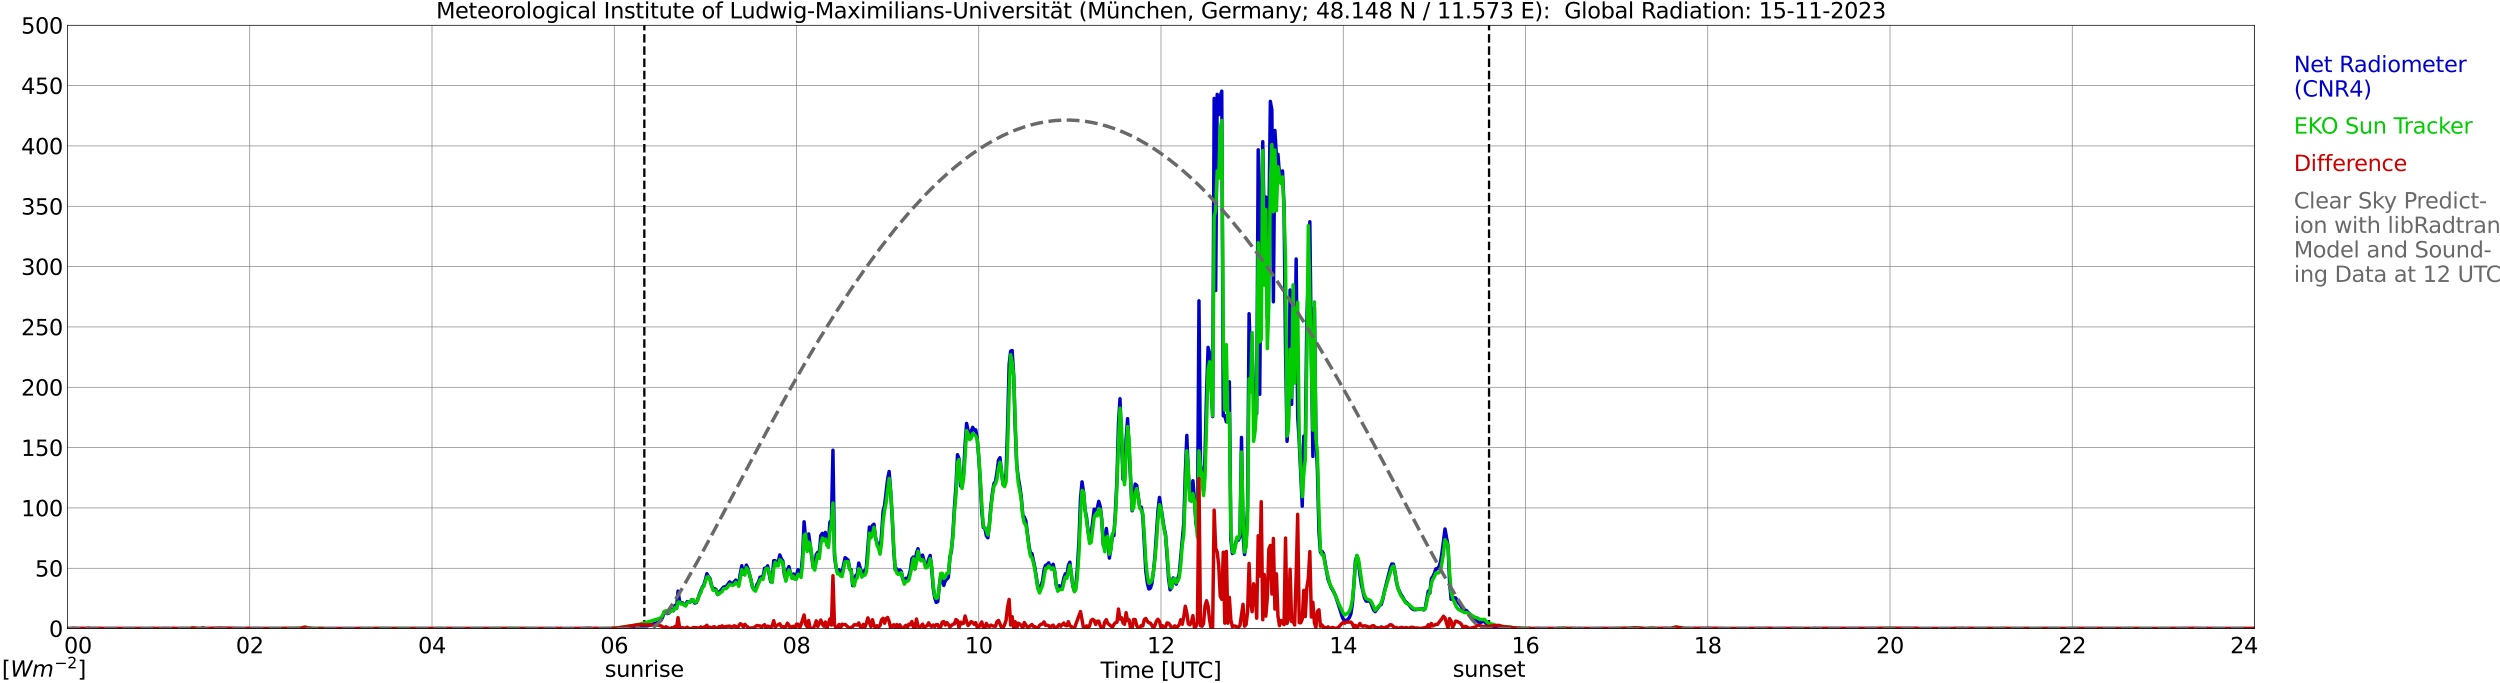 <?xml version="1.0" encoding="utf-8" standalone="no"?>
<!DOCTYPE svg PUBLIC "-//W3C//DTD SVG 1.1//EN"
  "http://www.w3.org/Graphics/SVG/1.1/DTD/svg11.dtd">
<svg xmlns:xlink="http://www.w3.org/1999/xlink" width="1085.4pt" height="296.64pt" viewBox="0 0 1085.4 296.64" xmlns="http://www.w3.org/2000/svg" version="1.1">
 <defs>
  <style type="text/css">*{stroke-linejoin: round; stroke-linecap: butt}</style>
 </defs>
 <g id="figure_1">
  <g id="patch_1">
   <path d="M 0 296.64 
L 1085.4 296.64 
L 1085.4 0 
L 0 0 
z
" style="fill: #ffffff"/>
  </g>
  <g id="axes_1">
   <g id="patch_2">
    <path d="M 29.306 272.909 
L 978.814 272.909 
L 978.814 10.976 
L 29.306 10.976 
z
" style="fill: #ffffff"/>
   </g>
   <g id="patch_3">
    <path d="M 978.814 272.909 
L 978.814 272.909 
L 978.814 10.976 
L 978.814 10.976 
z
" clip-path="url(#p368e4d5672)" style="fill: #d3d3d3; opacity: 0.25; stroke: #d3d3d3; stroke-linejoin: miter"/>
   </g>
   <g id="matplotlib.axis_1">
    <g id="xtick_1">
     <g id="line2d_1">
      <path d="M 29.306 272.909 
L 29.306 10.976 
" clip-path="url(#p368e4d5672)" style="fill: none; stroke: #808080; stroke-width: 0.3; stroke-linecap: square"/>
     </g>
     <g id="line2d_2"/>
     <g id="text_1">
      <!--    00 -->
      <g transform="translate(18.733 283.627) scale(0.095 -0.095)">
       <defs>
        <path id="DejaVuSans-20" transform="scale(0.016)"/>
        <path id="DejaVuSans-30" d="M 2034 4250 
Q 1547 4250 1301 3770 
Q 1056 3291 1056 2328 
Q 1056 1369 1301 889 
Q 1547 409 2034 409 
Q 2525 409 2770 889 
Q 3016 1369 3016 2328 
Q 3016 3291 2770 3770 
Q 2525 4250 2034 4250 
z
M 2034 4750 
Q 2819 4750 3233 4129 
Q 3647 3509 3647 2328 
Q 3647 1150 3233 529 
Q 2819 -91 2034 -91 
Q 1250 -91 836 529 
Q 422 1150 422 2328 
Q 422 3509 836 4129 
Q 1250 4750 2034 4750 
z
" transform="scale(0.016)"/>
       </defs>
       <use xlink:href="#DejaVuSans-20"/>
       <use xlink:href="#DejaVuSans-20" transform="translate(31.787 0)"/>
       <use xlink:href="#DejaVuSans-20" transform="translate(63.574 0)"/>
       <use xlink:href="#DejaVuSans-30" transform="translate(95.361 0)"/>
       <use xlink:href="#DejaVuSans-30" transform="translate(158.984 0)"/>
      </g>
     </g>
    </g>
    <g id="xtick_2">
     <g id="line2d_3">
      <path d="M 108.431 272.909 
L 108.431 10.976 
" clip-path="url(#p368e4d5672)" style="fill: none; stroke: #808080; stroke-width: 0.3; stroke-linecap: square"/>
     </g>
     <g id="line2d_4"/>
     <g id="text_2">
      <!-- 02 -->
      <g transform="translate(102.387 283.627) scale(0.095 -0.095)">
       <defs>
        <path id="DejaVuSans-32" d="M 1228 531 
L 3431 531 
L 3431 0 
L 469 0 
L 469 531 
Q 828 903 1448 1529 
Q 2069 2156 2228 2338 
Q 2531 2678 2651 2914 
Q 2772 3150 2772 3378 
Q 2772 3750 2511 3984 
Q 2250 4219 1831 4219 
Q 1534 4219 1204 4116 
Q 875 4013 500 3803 
L 500 4441 
Q 881 4594 1212 4672 
Q 1544 4750 1819 4750 
Q 2544 4750 2975 4387 
Q 3406 4025 3406 3419 
Q 3406 3131 3298 2873 
Q 3191 2616 2906 2266 
Q 2828 2175 2409 1742 
Q 1991 1309 1228 531 
z
" transform="scale(0.016)"/>
       </defs>
       <use xlink:href="#DejaVuSans-30"/>
       <use xlink:href="#DejaVuSans-32" transform="translate(63.623 0)"/>
      </g>
     </g>
    </g>
    <g id="xtick_3">
     <g id="line2d_5">
      <path d="M 187.557 272.909 
L 187.557 10.976 
" clip-path="url(#p368e4d5672)" style="fill: none; stroke: #808080; stroke-width: 0.3; stroke-linecap: square"/>
     </g>
     <g id="line2d_6"/>
     <g id="text_3">
      <!-- 04 -->
      <g transform="translate(181.513 283.627) scale(0.095 -0.095)">
       <defs>
        <path id="DejaVuSans-34" d="M 2419 4116 
L 825 1625 
L 2419 1625 
L 2419 4116 
z
M 2253 4666 
L 3047 4666 
L 3047 1625 
L 3713 1625 
L 3713 1100 
L 3047 1100 
L 3047 0 
L 2419 0 
L 2419 1100 
L 313 1100 
L 313 1709 
L 2253 4666 
z
" transform="scale(0.016)"/>
       </defs>
       <use xlink:href="#DejaVuSans-30"/>
       <use xlink:href="#DejaVuSans-34" transform="translate(63.623 0)"/>
      </g>
     </g>
    </g>
    <g id="xtick_4">
     <g id="line2d_7">
      <path d="M 266.683 272.909 
L 266.683 10.976 
" clip-path="url(#p368e4d5672)" style="fill: none; stroke: #808080; stroke-width: 0.3; stroke-linecap: square"/>
     </g>
     <g id="line2d_8"/>
     <g id="text_4">
      <!-- 06 -->
      <g transform="translate(260.638 283.627) scale(0.095 -0.095)">
       <defs>
        <path id="DejaVuSans-36" d="M 2113 2584 
Q 1688 2584 1439 2293 
Q 1191 2003 1191 1497 
Q 1191 994 1439 701 
Q 1688 409 2113 409 
Q 2538 409 2786 701 
Q 3034 994 3034 1497 
Q 3034 2003 2786 2293 
Q 2538 2584 2113 2584 
z
M 3366 4563 
L 3366 3988 
Q 3128 4100 2886 4159 
Q 2644 4219 2406 4219 
Q 1781 4219 1451 3797 
Q 1122 3375 1075 2522 
Q 1259 2794 1537 2939 
Q 1816 3084 2150 3084 
Q 2853 3084 3261 2657 
Q 3669 2231 3669 1497 
Q 3669 778 3244 343 
Q 2819 -91 2113 -91 
Q 1303 -91 875 529 
Q 447 1150 447 2328 
Q 447 3434 972 4092 
Q 1497 4750 2381 4750 
Q 2619 4750 2861 4703 
Q 3103 4656 3366 4563 
z
" transform="scale(0.016)"/>
       </defs>
       <use xlink:href="#DejaVuSans-30"/>
       <use xlink:href="#DejaVuSans-36" transform="translate(63.623 0)"/>
      </g>
     </g>
    </g>
    <g id="xtick_5">
     <g id="line2d_9">
      <path d="M 345.808 272.909 
L 345.808 10.976 
" clip-path="url(#p368e4d5672)" style="fill: none; stroke: #808080; stroke-width: 0.3; stroke-linecap: square"/>
     </g>
     <g id="line2d_10"/>
     <g id="text_5">
      <!-- 08 -->
      <g transform="translate(339.764 283.627) scale(0.095 -0.095)">
       <defs>
        <path id="DejaVuSans-38" d="M 2034 2216 
Q 1584 2216 1326 1975 
Q 1069 1734 1069 1313 
Q 1069 891 1326 650 
Q 1584 409 2034 409 
Q 2484 409 2743 651 
Q 3003 894 3003 1313 
Q 3003 1734 2745 1975 
Q 2488 2216 2034 2216 
z
M 1403 2484 
Q 997 2584 770 2862 
Q 544 3141 544 3541 
Q 544 4100 942 4425 
Q 1341 4750 2034 4750 
Q 2731 4750 3128 4425 
Q 3525 4100 3525 3541 
Q 3525 3141 3298 2862 
Q 3072 2584 2669 2484 
Q 3125 2378 3379 2068 
Q 3634 1759 3634 1313 
Q 3634 634 3220 271 
Q 2806 -91 2034 -91 
Q 1263 -91 848 271 
Q 434 634 434 1313 
Q 434 1759 690 2068 
Q 947 2378 1403 2484 
z
M 1172 3481 
Q 1172 3119 1398 2916 
Q 1625 2713 2034 2713 
Q 2441 2713 2670 2916 
Q 2900 3119 2900 3481 
Q 2900 3844 2670 4047 
Q 2441 4250 2034 4250 
Q 1625 4250 1398 4047 
Q 1172 3844 1172 3481 
z
" transform="scale(0.016)"/>
       </defs>
       <use xlink:href="#DejaVuSans-30"/>
       <use xlink:href="#DejaVuSans-38" transform="translate(63.623 0)"/>
      </g>
     </g>
    </g>
    <g id="xtick_6">
     <g id="line2d_11">
      <path d="M 424.934 272.909 
L 424.934 10.976 
" clip-path="url(#p368e4d5672)" style="fill: none; stroke: #808080; stroke-width: 0.3; stroke-linecap: square"/>
     </g>
     <g id="line2d_12"/>
     <g id="text_6">
      <!-- 10 -->
      <g transform="translate(418.89 283.627) scale(0.095 -0.095)">
       <defs>
        <path id="DejaVuSans-31" d="M 794 531 
L 1825 531 
L 1825 4091 
L 703 3866 
L 703 4441 
L 1819 4666 
L 2450 4666 
L 2450 531 
L 3481 531 
L 3481 0 
L 794 0 
L 794 531 
z
" transform="scale(0.016)"/>
       </defs>
       <use xlink:href="#DejaVuSans-31"/>
       <use xlink:href="#DejaVuSans-30" transform="translate(63.623 0)"/>
      </g>
     </g>
    </g>
    <g id="xtick_7">
     <g id="line2d_13">
      <path d="M 504.06 272.909 
L 504.06 10.976 
" clip-path="url(#p368e4d5672)" style="fill: none; stroke: #808080; stroke-width: 0.3; stroke-linecap: square"/>
     </g>
     <g id="line2d_14"/>
     <g id="text_7">
      <!-- 12 -->
      <g transform="translate(498.015 283.627) scale(0.095 -0.095)">
       <use xlink:href="#DejaVuSans-31"/>
       <use xlink:href="#DejaVuSans-32" transform="translate(63.623 0)"/>
      </g>
     </g>
    </g>
    <g id="xtick_8">
     <g id="line2d_15">
      <path d="M 583.185 272.909 
L 583.185 10.976 
" clip-path="url(#p368e4d5672)" style="fill: none; stroke: #808080; stroke-width: 0.3; stroke-linecap: square"/>
     </g>
     <g id="line2d_16"/>
     <g id="text_8">
      <!-- 14 -->
      <g transform="translate(577.141 283.627) scale(0.095 -0.095)">
       <use xlink:href="#DejaVuSans-31"/>
       <use xlink:href="#DejaVuSans-34" transform="translate(63.623 0)"/>
      </g>
     </g>
    </g>
    <g id="xtick_9">
     <g id="line2d_17">
      <path d="M 662.311 272.909 
L 662.311 10.976 
" clip-path="url(#p368e4d5672)" style="fill: none; stroke: #808080; stroke-width: 0.3; stroke-linecap: square"/>
     </g>
     <g id="line2d_18"/>
     <g id="text_9">
      <!-- 16 -->
      <g transform="translate(656.267 283.627) scale(0.095 -0.095)">
       <use xlink:href="#DejaVuSans-31"/>
       <use xlink:href="#DejaVuSans-36" transform="translate(63.623 0)"/>
      </g>
     </g>
    </g>
    <g id="xtick_10">
     <g id="line2d_19">
      <path d="M 741.437 272.909 
L 741.437 10.976 
" clip-path="url(#p368e4d5672)" style="fill: none; stroke: #808080; stroke-width: 0.3; stroke-linecap: square"/>
     </g>
     <g id="line2d_20"/>
     <g id="text_10">
      <!-- 18 -->
      <g transform="translate(735.392 283.627) scale(0.095 -0.095)">
       <use xlink:href="#DejaVuSans-31"/>
       <use xlink:href="#DejaVuSans-38" transform="translate(63.623 0)"/>
      </g>
     </g>
    </g>
    <g id="xtick_11">
     <g id="line2d_21">
      <path d="M 820.562 272.909 
L 820.562 10.976 
" clip-path="url(#p368e4d5672)" style="fill: none; stroke: #808080; stroke-width: 0.3; stroke-linecap: square"/>
     </g>
     <g id="line2d_22"/>
     <g id="text_11">
      <!-- 20 -->
      <g transform="translate(814.518 283.627) scale(0.095 -0.095)">
       <use xlink:href="#DejaVuSans-32"/>
       <use xlink:href="#DejaVuSans-30" transform="translate(63.623 0)"/>
      </g>
     </g>
    </g>
    <g id="xtick_12">
     <g id="line2d_23">
      <path d="M 899.688 272.909 
L 899.688 10.976 
" clip-path="url(#p368e4d5672)" style="fill: none; stroke: #808080; stroke-width: 0.3; stroke-linecap: square"/>
     </g>
     <g id="line2d_24"/>
     <g id="text_12">
      <!-- 22 -->
      <g transform="translate(893.644 283.627) scale(0.095 -0.095)">
       <use xlink:href="#DejaVuSans-32"/>
       <use xlink:href="#DejaVuSans-32" transform="translate(63.623 0)"/>
      </g>
     </g>
    </g>
    <g id="xtick_13">
     <g id="line2d_25">
      <path d="M 978.814 272.909 
L 978.814 10.976 
" clip-path="url(#p368e4d5672)" style="fill: none; stroke: #808080; stroke-width: 0.3; stroke-linecap: square"/>
     </g>
     <g id="line2d_26"/>
     <g id="text_13">
      <!-- 24    -->
      <g transform="translate(968.241 283.627) scale(0.095 -0.095)">
       <use xlink:href="#DejaVuSans-32"/>
       <use xlink:href="#DejaVuSans-34" transform="translate(63.623 0)"/>
       <use xlink:href="#DejaVuSans-20" transform="translate(127.246 0)"/>
       <use xlink:href="#DejaVuSans-20" transform="translate(159.033 0)"/>
       <use xlink:href="#DejaVuSans-20" transform="translate(190.82 0)"/>
      </g>
     </g>
    </g>
    <g id="text_14">
     <!-- Time [UTC] -->
     <g transform="translate(477.806 294.322) scale(0.095 -0.095)">
      <defs>
       <path id="DejaVuSans-54" d="M -19 4666 
L 3928 4666 
L 3928 4134 
L 2272 4134 
L 2272 0 
L 1638 0 
L 1638 4134 
L -19 4134 
L -19 4666 
z
" transform="scale(0.016)"/>
       <path id="DejaVuSans-69" d="M 603 3500 
L 1178 3500 
L 1178 0 
L 603 0 
L 603 3500 
z
M 603 4863 
L 1178 4863 
L 1178 4134 
L 603 4134 
L 603 4863 
z
" transform="scale(0.016)"/>
       <path id="DejaVuSans-6d" d="M 3328 2828 
Q 3544 3216 3844 3400 
Q 4144 3584 4550 3584 
Q 5097 3584 5394 3201 
Q 5691 2819 5691 2113 
L 5691 0 
L 5113 0 
L 5113 2094 
Q 5113 2597 4934 2840 
Q 4756 3084 4391 3084 
Q 3944 3084 3684 2787 
Q 3425 2491 3425 1978 
L 3425 0 
L 2847 0 
L 2847 2094 
Q 2847 2600 2669 2842 
Q 2491 3084 2119 3084 
Q 1678 3084 1418 2786 
Q 1159 2488 1159 1978 
L 1159 0 
L 581 0 
L 581 3500 
L 1159 3500 
L 1159 2956 
Q 1356 3278 1631 3431 
Q 1906 3584 2284 3584 
Q 2666 3584 2933 3390 
Q 3200 3197 3328 2828 
z
" transform="scale(0.016)"/>
       <path id="DejaVuSans-65" d="M 3597 1894 
L 3597 1613 
L 953 1613 
Q 991 1019 1311 708 
Q 1631 397 2203 397 
Q 2534 397 2845 478 
Q 3156 559 3463 722 
L 3463 178 
Q 3153 47 2828 -22 
Q 2503 -91 2169 -91 
Q 1331 -91 842 396 
Q 353 884 353 1716 
Q 353 2575 817 3079 
Q 1281 3584 2069 3584 
Q 2775 3584 3186 3129 
Q 3597 2675 3597 1894 
z
M 3022 2063 
Q 3016 2534 2758 2815 
Q 2500 3097 2075 3097 
Q 1594 3097 1305 2825 
Q 1016 2553 972 2059 
L 3022 2063 
z
" transform="scale(0.016)"/>
       <path id="DejaVuSans-5b" d="M 550 4863 
L 1875 4863 
L 1875 4416 
L 1125 4416 
L 1125 -397 
L 1875 -397 
L 1875 -844 
L 550 -844 
L 550 4863 
z
" transform="scale(0.016)"/>
       <path id="DejaVuSans-55" d="M 556 4666 
L 1191 4666 
L 1191 1831 
Q 1191 1081 1462 751 
Q 1734 422 2344 422 
Q 2950 422 3222 751 
Q 3494 1081 3494 1831 
L 3494 4666 
L 4128 4666 
L 4128 1753 
Q 4128 841 3676 375 
Q 3225 -91 2344 -91 
Q 1459 -91 1007 375 
Q 556 841 556 1753 
L 556 4666 
z
" transform="scale(0.016)"/>
       <path id="DejaVuSans-43" d="M 4122 4306 
L 4122 3641 
Q 3803 3938 3442 4084 
Q 3081 4231 2675 4231 
Q 1875 4231 1450 3742 
Q 1025 3253 1025 2328 
Q 1025 1406 1450 917 
Q 1875 428 2675 428 
Q 3081 428 3442 575 
Q 3803 722 4122 1019 
L 4122 359 
Q 3791 134 3420 21 
Q 3050 -91 2638 -91 
Q 1578 -91 968 557 
Q 359 1206 359 2328 
Q 359 3453 968 4101 
Q 1578 4750 2638 4750 
Q 3056 4750 3426 4639 
Q 3797 4528 4122 4306 
z
" transform="scale(0.016)"/>
       <path id="DejaVuSans-5d" d="M 1947 4863 
L 1947 -844 
L 622 -844 
L 622 -397 
L 1369 -397 
L 1369 4416 
L 622 4416 
L 622 4863 
L 1947 4863 
z
" transform="scale(0.016)"/>
      </defs>
      <use xlink:href="#DejaVuSans-54"/>
      <use xlink:href="#DejaVuSans-69" transform="translate(57.959 0)"/>
      <use xlink:href="#DejaVuSans-6d" transform="translate(85.742 0)"/>
      <use xlink:href="#DejaVuSans-65" transform="translate(183.154 0)"/>
      <use xlink:href="#DejaVuSans-20" transform="translate(244.678 0)"/>
      <use xlink:href="#DejaVuSans-5b" transform="translate(276.465 0)"/>
      <use xlink:href="#DejaVuSans-55" transform="translate(315.479 0)"/>
      <use xlink:href="#DejaVuSans-54" transform="translate(388.672 0)"/>
      <use xlink:href="#DejaVuSans-43" transform="translate(443.881 0)"/>
      <use xlink:href="#DejaVuSans-5d" transform="translate(513.705 0)"/>
     </g>
    </g>
   </g>
   <g id="matplotlib.axis_2">
    <g id="ytick_1">
     <g id="line2d_27">
      <path d="M 29.306 272.909 
L 978.814 272.909 
" clip-path="url(#p368e4d5672)" style="fill: none; stroke: #808080; stroke-width: 0.3; stroke-linecap: square"/>
     </g>
     <g id="line2d_28"/>
     <g id="text_15">
      <!-- 0 -->
      <g transform="translate(21.261 276.518) scale(0.095 -0.095)">
       <use xlink:href="#DejaVuSans-30"/>
      </g>
     </g>
    </g>
    <g id="ytick_2">
     <g id="line2d_29">
      <path d="M 29.306 246.715 
L 978.814 246.715 
" clip-path="url(#p368e4d5672)" style="fill: none; stroke: #808080; stroke-width: 0.3; stroke-linecap: square"/>
     </g>
     <g id="line2d_30"/>
     <g id="text_16">
      <!-- 50 -->
      <g transform="translate(15.217 250.325) scale(0.095 -0.095)">
       <defs>
        <path id="DejaVuSans-35" d="M 691 4666 
L 3169 4666 
L 3169 4134 
L 1269 4134 
L 1269 2991 
Q 1406 3038 1543 3061 
Q 1681 3084 1819 3084 
Q 2600 3084 3056 2656 
Q 3513 2228 3513 1497 
Q 3513 744 3044 326 
Q 2575 -91 1722 -91 
Q 1428 -91 1123 -41 
Q 819 9 494 109 
L 494 744 
Q 775 591 1075 516 
Q 1375 441 1709 441 
Q 2250 441 2565 725 
Q 2881 1009 2881 1497 
Q 2881 1984 2565 2268 
Q 2250 2553 1709 2553 
Q 1456 2553 1204 2497 
Q 953 2441 691 2322 
L 691 4666 
z
" transform="scale(0.016)"/>
       </defs>
       <use xlink:href="#DejaVuSans-35"/>
       <use xlink:href="#DejaVuSans-30" transform="translate(63.623 0)"/>
      </g>
     </g>
    </g>
    <g id="ytick_3">
     <g id="line2d_31">
      <path d="M 29.306 220.522 
L 978.814 220.522 
" clip-path="url(#p368e4d5672)" style="fill: none; stroke: #808080; stroke-width: 0.3; stroke-linecap: square"/>
     </g>
     <g id="line2d_32"/>
     <g id="text_17">
      <!-- 100 -->
      <g transform="translate(9.173 224.131) scale(0.095 -0.095)">
       <use xlink:href="#DejaVuSans-31"/>
       <use xlink:href="#DejaVuSans-30" transform="translate(63.623 0)"/>
       <use xlink:href="#DejaVuSans-30" transform="translate(127.246 0)"/>
      </g>
     </g>
    </g>
    <g id="ytick_4">
     <g id="line2d_33">
      <path d="M 29.306 194.329 
L 978.814 194.329 
" clip-path="url(#p368e4d5672)" style="fill: none; stroke: #808080; stroke-width: 0.3; stroke-linecap: square"/>
     </g>
     <g id="line2d_34"/>
     <g id="text_18">
      <!-- 150 -->
      <g transform="translate(9.173 197.938) scale(0.095 -0.095)">
       <use xlink:href="#DejaVuSans-31"/>
       <use xlink:href="#DejaVuSans-35" transform="translate(63.623 0)"/>
       <use xlink:href="#DejaVuSans-30" transform="translate(127.246 0)"/>
      </g>
     </g>
    </g>
    <g id="ytick_5">
     <g id="line2d_35">
      <path d="M 29.306 168.136 
L 978.814 168.136 
" clip-path="url(#p368e4d5672)" style="fill: none; stroke: #808080; stroke-width: 0.3; stroke-linecap: square"/>
     </g>
     <g id="line2d_36"/>
     <g id="text_19">
      <!-- 200 -->
      <g transform="translate(9.173 171.745) scale(0.095 -0.095)">
       <use xlink:href="#DejaVuSans-32"/>
       <use xlink:href="#DejaVuSans-30" transform="translate(63.623 0)"/>
       <use xlink:href="#DejaVuSans-30" transform="translate(127.246 0)"/>
      </g>
     </g>
    </g>
    <g id="ytick_6">
     <g id="line2d_37">
      <path d="M 29.306 141.942 
L 978.814 141.942 
" clip-path="url(#p368e4d5672)" style="fill: none; stroke: #808080; stroke-width: 0.3; stroke-linecap: square"/>
     </g>
     <g id="line2d_38"/>
     <g id="text_20">
      <!-- 250 -->
      <g transform="translate(9.173 145.551) scale(0.095 -0.095)">
       <use xlink:href="#DejaVuSans-32"/>
       <use xlink:href="#DejaVuSans-35" transform="translate(63.623 0)"/>
       <use xlink:href="#DejaVuSans-30" transform="translate(127.246 0)"/>
      </g>
     </g>
    </g>
    <g id="ytick_7">
     <g id="line2d_39">
      <path d="M 29.306 115.749 
L 978.814 115.749 
" clip-path="url(#p368e4d5672)" style="fill: none; stroke: #808080; stroke-width: 0.3; stroke-linecap: square"/>
     </g>
     <g id="line2d_40"/>
     <g id="text_21">
      <!-- 300 -->
      <g transform="translate(9.173 119.358) scale(0.095 -0.095)">
       <defs>
        <path id="DejaVuSans-33" d="M 2597 2516 
Q 3050 2419 3304 2112 
Q 3559 1806 3559 1356 
Q 3559 666 3084 287 
Q 2609 -91 1734 -91 
Q 1441 -91 1130 -33 
Q 819 25 488 141 
L 488 750 
Q 750 597 1062 519 
Q 1375 441 1716 441 
Q 2309 441 2620 675 
Q 2931 909 2931 1356 
Q 2931 1769 2642 2001 
Q 2353 2234 1838 2234 
L 1294 2234 
L 1294 2753 
L 1863 2753 
Q 2328 2753 2575 2939 
Q 2822 3125 2822 3475 
Q 2822 3834 2567 4026 
Q 2313 4219 1838 4219 
Q 1578 4219 1281 4162 
Q 984 4106 628 3988 
L 628 4550 
Q 988 4650 1302 4700 
Q 1616 4750 1894 4750 
Q 2613 4750 3031 4423 
Q 3450 4097 3450 3541 
Q 3450 3153 3228 2886 
Q 3006 2619 2597 2516 
z
" transform="scale(0.016)"/>
       </defs>
       <use xlink:href="#DejaVuSans-33"/>
       <use xlink:href="#DejaVuSans-30" transform="translate(63.623 0)"/>
       <use xlink:href="#DejaVuSans-30" transform="translate(127.246 0)"/>
      </g>
     </g>
    </g>
    <g id="ytick_8">
     <g id="line2d_41">
      <path d="M 29.306 89.556 
L 978.814 89.556 
" clip-path="url(#p368e4d5672)" style="fill: none; stroke: #808080; stroke-width: 0.3; stroke-linecap: square"/>
     </g>
     <g id="line2d_42"/>
     <g id="text_22">
      <!-- 350 -->
      <g transform="translate(9.173 93.165) scale(0.095 -0.095)">
       <use xlink:href="#DejaVuSans-33"/>
       <use xlink:href="#DejaVuSans-35" transform="translate(63.623 0)"/>
       <use xlink:href="#DejaVuSans-30" transform="translate(127.246 0)"/>
      </g>
     </g>
    </g>
    <g id="ytick_9">
     <g id="line2d_43">
      <path d="M 29.306 63.362 
L 978.814 63.362 
" clip-path="url(#p368e4d5672)" style="fill: none; stroke: #808080; stroke-width: 0.3; stroke-linecap: square"/>
     </g>
     <g id="line2d_44"/>
     <g id="text_23">
      <!-- 400 -->
      <g transform="translate(9.173 66.972) scale(0.095 -0.095)">
       <use xlink:href="#DejaVuSans-34"/>
       <use xlink:href="#DejaVuSans-30" transform="translate(63.623 0)"/>
       <use xlink:href="#DejaVuSans-30" transform="translate(127.246 0)"/>
      </g>
     </g>
    </g>
    <g id="ytick_10">
     <g id="line2d_45">
      <path d="M 29.306 37.169 
L 978.814 37.169 
" clip-path="url(#p368e4d5672)" style="fill: none; stroke: #808080; stroke-width: 0.3; stroke-linecap: square"/>
     </g>
     <g id="line2d_46"/>
     <g id="text_24">
      <!-- 450 -->
      <g transform="translate(9.173 40.778) scale(0.095 -0.095)">
       <use xlink:href="#DejaVuSans-34"/>
       <use xlink:href="#DejaVuSans-35" transform="translate(63.623 0)"/>
       <use xlink:href="#DejaVuSans-30" transform="translate(127.246 0)"/>
      </g>
     </g>
    </g>
    <g id="ytick_11">
     <g id="line2d_47">
      <path d="M 29.306 10.976 
L 978.814 10.976 
" clip-path="url(#p368e4d5672)" style="fill: none; stroke: #808080; stroke-width: 0.3; stroke-linecap: square"/>
     </g>
     <g id="line2d_48"/>
     <g id="text_25">
      <!-- 500 -->
      <g transform="translate(9.173 14.585) scale(0.095 -0.095)">
       <use xlink:href="#DejaVuSans-35"/>
       <use xlink:href="#DejaVuSans-30" transform="translate(63.623 0)"/>
       <use xlink:href="#DejaVuSans-30" transform="translate(127.246 0)"/>
      </g>
     </g>
    </g>
   </g>
   <g id="line2d_49">
    <path d="M 279.739 272.909 
L 279.739 10.976 
" clip-path="url(#p368e4d5672)" style="fill: none; stroke-dasharray: 3.7,1.6; stroke-dashoffset: 0; stroke: #000000"/>
   </g>
   <g id="line2d_50">
    <path d="M 646.486 272.909 
L 646.486 10.976 
" clip-path="url(#p368e4d5672)" style="fill: none; stroke-dasharray: 3.7,1.6; stroke-dashoffset: 0; stroke: #000000"/>
   </g>
   <g id="line2d_51">
    <path d="M 29.306 272.909 
L 276.573 272.909 
L 279.211 272.322 
L 279.87 272.039 
L 281.189 271.714 
L 285.145 270.379 
L 285.805 270.174 
L 286.464 269.771 
L 287.124 269.079 
L 287.783 267.623 
L 288.442 265.596 
L 289.761 266.366 
L 290.42 266.167 
L 291.739 264.585 
L 292.399 265.192 
L 293.058 262.84 
L 293.717 264.181 
L 294.377 256.643 
L 295.036 260.897 
L 295.696 261.95 
L 296.355 261.75 
L 297.014 262.599 
L 297.674 262.84 
L 298.333 261.179 
L 298.992 261.426 
L 299.652 261.342 
L 300.311 260.373 
L 300.971 260.776 
L 301.63 261.829 
L 302.289 261.625 
L 302.949 260.168 
L 303.608 258.141 
L 304.927 254.904 
L 305.586 253.971 
L 306.246 251.739 
L 306.905 249.068 
L 307.564 250.325 
L 308.224 251.095 
L 308.883 254.092 
L 309.543 255.548 
L 310.202 255.548 
L 310.861 255.915 
L 311.521 258.141 
L 312.18 257.046 
L 312.839 256.48 
L 314.158 254.862 
L 314.818 254.778 
L 315.477 254.416 
L 316.796 252.63 
L 317.455 253.238 
L 318.114 253.363 
L 319.433 251.86 
L 320.093 253.159 
L 320.752 253.321 
L 321.411 248.947 
L 322.071 245.621 
L 322.73 249.309 
L 323.39 247.852 
L 324.049 245.338 
L 324.708 246.757 
L 326.027 251.703 
L 326.686 254.94 
L 327.346 255.873 
L 328.005 255.71 
L 328.665 253.767 
L 329.324 252.63 
L 329.983 250.608 
L 330.643 250.487 
L 331.302 250.241 
L 331.961 246.715 
L 332.621 246.715 
L 333.28 245.663 
L 334.599 252.551 
L 335.258 251.703 
L 335.918 243.436 
L 336.577 243.436 
L 337.236 244.369 
L 337.896 243.96 
L 338.555 240.922 
L 339.215 242.624 
L 339.874 243.478 
L 340.533 249.429 
L 341.193 251.54 
L 341.852 247.444 
L 342.512 245.987 
L 343.171 248.785 
L 343.83 250.362 
L 344.49 249.188 
L 345.149 251.215 
L 345.808 249.513 
L 346.468 247.365 
L 347.127 249.633 
L 347.787 248.984 
L 348.446 241.204 
L 349.105 226.541 
L 349.765 233.671 
L 350.424 238.653 
L 351.083 231.806 
L 353.062 246.312 
L 353.721 246.192 
L 354.38 240.759 
L 355.04 239.79 
L 355.699 240.151 
L 356.359 232.498 
L 357.018 231.565 
L 357.677 233.713 
L 358.337 231.157 
L 358.996 236.505 
L 359.655 235.416 
L 360.315 226.662 
L 360.974 225.813 
L 361.634 195.466 
L 362.293 241.409 
L 362.952 246.192 
L 363.612 248.502 
L 364.271 247.323 
L 364.93 249.838 
L 365.59 248.418 
L 366.909 242.1 
L 368.227 243.19 
L 368.887 247.082 
L 369.546 247.365 
L 370.206 254.254 
L 370.865 252.714 
L 371.524 249.916 
L 372.184 249.392 
L 372.843 244.447 
L 373.502 246.679 
L 374.162 249.958 
L 374.821 247.894 
L 375.481 249.11 
L 376.14 246.071 
L 377.459 228.81 
L 378.118 232.697 
L 378.777 228.16 
L 379.437 227.594 
L 380.096 233.509 
L 382.074 239.261 
L 382.734 232.052 
L 383.393 221.921 
L 384.053 219.37 
L 385.371 207.986 
L 386.031 204.701 
L 386.69 213.455 
L 387.349 224.598 
L 388.009 238.816 
L 388.668 247.323 
L 389.328 246.998 
L 389.987 249.11 
L 390.646 247.407 
L 391.306 248.093 
L 391.965 251.456 
L 392.624 252.834 
L 393.284 251.053 
L 393.943 251.902 
L 394.603 249.88 
L 395.262 247.486 
L 395.921 242.546 
L 396.581 241.812 
L 397.24 246.92 
L 397.899 239.989 
L 398.559 238.25 
L 399.218 242.299 
L 399.878 242.299 
L 400.537 241.005 
L 401.196 243.557 
L 401.856 245.542 
L 402.515 245.139 
L 403.175 242.828 
L 403.834 241.168 
L 404.493 246.836 
L 405.153 255.349 
L 405.812 259.519 
L 406.471 261.546 
L 407.131 261.143 
L 407.79 254.657 
L 408.45 249.754 
L 409.109 251.781 
L 409.768 254.17 
L 410.428 252.022 
L 411.087 251.456 
L 411.746 250.686 
L 412.406 241.896 
L 413.065 239.219 
L 413.725 231.403 
L 414.384 220.14 
L 415.043 211.061 
L 415.703 197.409 
L 416.362 199.154 
L 417.022 210.983 
L 417.681 209.972 
L 418.34 205.676 
L 419 193.155 
L 419.659 183.836 
L 420.318 187.079 
L 420.978 188.818 
L 421.637 187.361 
L 422.297 185.538 
L 422.956 186.754 
L 423.615 186.633 
L 424.275 190.4 
L 424.934 198.625 
L 425.593 209.238 
L 426.253 222.083 
L 426.912 229.014 
L 427.572 229.135 
L 428.231 232.576 
L 428.89 233.467 
L 429.55 227.594 
L 430.209 219.611 
L 430.869 213.942 
L 431.528 209.93 
L 432.187 209.076 
L 432.847 205.068 
L 433.506 199.798 
L 434.165 198.708 
L 434.825 205.147 
L 435.484 210.171 
L 436.144 209.605 
L 436.803 205.592 
L 437.462 184.69 
L 438.122 158.229 
L 438.781 152.477 
L 439.44 152.194 
L 440.1 162.892 
L 440.759 185.779 
L 441.419 201.663 
L 442.078 207.378 
L 442.737 211.024 
L 443.397 215.802 
L 444.056 223.786 
L 444.716 224.514 
L 445.375 226.096 
L 446.694 236.668 
L 447.353 240.235 
L 448.012 240.314 
L 449.331 246.595 
L 450.65 255.349 
L 451.309 256.077 
L 452.628 252.227 
L 453.287 247.444 
L 453.947 245.422 
L 454.606 245.217 
L 455.266 244.369 
L 455.925 245.987 
L 456.584 246.108 
L 457.244 244.976 
L 457.903 248.256 
L 458.563 254.05 
L 459.222 255.752 
L 459.881 254.296 
L 460.541 254.904 
L 461.2 254.296 
L 461.859 250.969 
L 462.519 249.146 
L 463.178 249.88 
L 463.838 245.463 
L 464.497 244.086 
L 465.156 249.916 
L 465.816 254.579 
L 466.475 256.643 
L 467.134 253.887 
L 467.794 246.071 
L 468.453 234.441 
L 469.113 216.373 
L 469.772 209.201 
L 470.431 213.738 
L 471.091 221.397 
L 471.75 224.755 
L 472.409 230.753 
L 473.069 234.682 
L 473.728 231.927 
L 475.047 221.072 
L 475.706 221.397 
L 476.366 220.789 
L 477.025 217.667 
L 477.685 219.935 
L 478.344 225.729 
L 479.003 236.668 
L 479.663 236.589 
L 480.322 229.459 
L 480.981 235.091 
L 481.641 242.299 
L 482.3 237.846 
L 482.96 232.372 
L 483.619 232.534 
L 484.278 221.921 
L 484.938 208.065 
L 485.597 183.794 
L 486.256 173.102 
L 487.575 208.148 
L 488.235 208.552 
L 488.894 190.767 
L 489.553 181.772 
L 491.532 221.758 
L 492.191 216.53 
L 492.85 210.171 
L 493.51 210.778 
L 494.828 220.14 
L 495.488 220.182 
L 496.147 223.99 
L 497.466 247.973 
L 498.125 253.08 
L 498.785 255.71 
L 499.444 255.349 
L 500.103 253.321 
L 500.763 248.339 
L 501.422 241.493 
L 502.741 221.8 
L 503.4 215.965 
L 505.379 229.014 
L 506.038 232.173 
L 507.357 251.215 
L 508.016 256.077 
L 508.675 255.144 
L 509.335 250.933 
L 510.654 253.604 
L 511.972 249.146 
L 513.95 227.107 
L 514.61 205.555 
L 515.269 189.022 
L 515.929 205.754 
L 516.588 215.64 
L 517.247 214.953 
L 517.907 208.714 
L 518.566 216.897 
L 519.226 227.065 
L 519.885 230.512 
L 520.544 130.601 
L 521.204 202.066 
L 521.863 205.068 
L 522.522 212.968 
L 523.182 197.331 
L 523.841 170.587 
L 524.501 150.817 
L 525.16 153.368 
L 526.479 180.881 
L 527.138 42.722 
L 527.797 126.142 
L 528.457 40.977 
L 529.116 49.731 
L 529.776 41.748 
L 530.435 39.563 
L 531.094 180.556 
L 531.754 180.394 
L 532.413 183.15 
L 533.073 180.96 
L 533.732 165.768 
L 534.391 234.279 
L 535.051 240.314 
L 535.71 238.978 
L 536.369 236.102 
L 537.029 233.876 
L 537.688 234.483 
L 538.348 232.859 
L 539.007 189.913 
L 539.666 232.052 
L 540.326 240.759 
L 540.985 235.861 
L 541.644 219.574 
L 542.304 136.19 
L 542.963 158.879 
L 543.623 151.749 
L 544.282 172.127 
L 544.941 171.033 
L 545.601 179.54 
L 546.26 65.044 
L 546.919 171.195 
L 547.579 92.353 
L 548.238 61.518 
L 548.898 100.337 
L 549.557 85.548 
L 550.216 138.013 
L 550.876 98.027 
L 551.535 44.016 
L 552.195 47.746 
L 552.854 131.046 
L 553.513 56.657 
L 554.173 67.679 
L 554.832 66.987 
L 555.491 75.699 
L 556.151 76.187 
L 556.81 74.201 
L 557.47 89.152 
L 558.129 152.194 
L 558.788 191.615 
L 559.448 180.881 
L 560.107 125.901 
L 560.766 175.569 
L 561.426 126.792 
L 562.085 164.793 
L 562.745 112.449 
L 563.404 180.881 
L 564.063 191.537 
L 565.382 219.773 
L 566.042 189.389 
L 566.701 194.166 
L 567.36 139.271 
L 568.02 119.783 
L 568.679 96.282 
L 569.338 153.693 
L 569.998 198.179 
L 570.657 133.597 
L 571.317 189.714 
L 571.976 204.256 
L 572.635 230.958 
L 573.295 239.79 
L 573.954 239.381 
L 574.613 240.314 
L 575.932 247.931 
L 576.592 251.54 
L 577.91 255.024 
L 579.229 257.334 
L 579.889 258.833 
L 581.867 264.909 
L 582.526 267.136 
L 583.185 268.838 
L 583.845 269.326 
L 584.504 269.367 
L 585.164 268.959 
L 585.823 268.152 
L 586.482 266.57 
L 587.142 262.358 
L 587.801 253.809 
L 588.46 243.557 
L 589.12 241.33 
L 589.779 243.798 
L 590.439 249.633 
L 591.098 254.05 
L 592.417 259.603 
L 593.076 260.938 
L 593.736 261.017 
L 594.395 260.818 
L 595.054 261.426 
L 596.373 264.826 
L 597.032 265.559 
L 599.011 262.84 
L 599.67 262.479 
L 600.329 260.289 
L 600.989 257.046 
L 603.626 246.553 
L 604.286 244.856 
L 604.945 244.934 
L 605.604 248.214 
L 606.264 252.551 
L 606.923 255.349 
L 608.242 258.104 
L 608.901 259.032 
L 609.561 260.289 
L 610.22 261.263 
L 610.879 261.75 
L 611.539 262.395 
L 612.858 264.097 
L 613.517 264.585 
L 614.176 264.705 
L 614.836 264.663 
L 616.154 264.344 
L 616.814 264.501 
L 617.473 264.344 
L 618.133 264.826 
L 618.792 263.935 
L 620.111 256.643 
L 620.77 257.533 
L 621.429 251.252 
L 622.089 250.325 
L 622.748 248.863 
L 623.408 246.962 
L 624.067 246.92 
L 624.726 246.071 
L 625.386 244.122 
L 626.045 239.952 
L 627.364 229.658 
L 628.683 237.076 
L 629.342 252.63 
L 630.001 260.168 
L 630.661 260.085 
L 631.32 259.477 
L 631.98 259.603 
L 633.298 261.871 
L 633.958 262.599 
L 634.617 263.61 
L 635.276 265.355 
L 635.936 265.072 
L 636.595 265.03 
L 638.573 267.136 
L 639.233 267.544 
L 639.892 268.231 
L 640.552 268.676 
L 641.211 269.488 
L 641.87 270.054 
L 642.53 270.258 
L 643.189 270.096 
L 643.848 269.813 
L 644.508 269.891 
L 645.167 270.583 
L 646.486 271.594 
L 648.464 272.406 
L 649.123 272.689 
L 650.442 272.909 
L 978.154 272.909 
L 978.154 272.909 
" clip-path="url(#p368e4d5672)" style="fill: none; stroke: #0000cc; stroke-width: 1.5; stroke-linecap: square"/>
   </g>
   <g id="line2d_52">
    <path d="M 28.646 272.879 
L 29.965 272.952 
L 30.625 272.886 
L 31.284 273.044 
L 32.603 273.05 
L 34.581 272.946 
L 35.24 273.035 
L 37.218 272.966 
L 38.537 273.138 
L 39.197 273.017 
L 40.515 272.988 
L 64.912 272.938 
L 66.231 273.024 
L 68.209 272.913 
L 71.506 273.014 
L 74.803 272.961 
L 75.462 273.056 
L 76.122 272.923 
L 79.419 272.982 
L 81.397 272.879 
L 82.716 272.924 
L 83.375 272.663 
L 86.672 272.955 
L 87.331 272.837 
L 87.991 272.593 
L 89.309 272.959 
L 95.244 273.138 
L 96.563 273.117 
L 101.838 273.038 
L 106.453 272.895 
L 107.772 273.029 
L 110.41 272.898 
L 112.388 273.003 
L 115.025 272.914 
L 129.532 272.831 
L 130.85 272.783 
L 131.51 272.491 
L 132.169 272.351 
L 132.829 272.359 
L 133.488 272.609 
L 136.125 272.924 
L 139.422 272.792 
L 141.4 272.927 
L 144.038 272.976 
L 151.291 272.943 
L 153.269 273.089 
L 153.929 272.962 
L 155.247 272.967 
L 155.907 272.871 
L 159.204 272.928 
L 159.863 272.886 
L 160.523 272.987 
L 163.16 272.856 
L 170.413 272.857 
L 172.391 272.845 
L 183.601 272.9 
L 185.579 272.933 
L 192.173 272.878 
L 192.832 272.987 
L 194.151 272.878 
L 196.129 272.904 
L 196.788 272.851 
L 197.448 272.977 
L 198.767 272.94 
L 219.207 272.88 
L 221.186 272.82 
L 224.482 272.868 
L 227.12 272.915 
L 255.473 273.019 
L 256.133 273.102 
L 257.451 272.953 
L 258.77 273.012 
L 260.089 272.902 
L 265.364 272.877 
L 266.023 272.759 
L 267.342 272.744 
L 268.661 272.554 
L 275.914 271.422 
L 277.892 270.935 
L 279.211 270.58 
L 280.53 270.282 
L 281.849 269.853 
L 283.827 269.25 
L 285.145 268.852 
L 286.464 268.443 
L 287.124 267.973 
L 287.783 266.966 
L 288.442 265.4 
L 289.102 265.154 
L 289.761 265.91 
L 290.42 266.03 
L 291.08 265.405 
L 291.739 265.014 
L 292.399 265.097 
L 293.058 263.776 
L 293.717 264.119 
L 294.377 261.398 
L 295.036 261.402 
L 295.696 262.243 
L 296.355 262.163 
L 297.014 262.505 
L 297.674 263.117 
L 298.333 261.788 
L 298.992 261.33 
L 299.652 261.426 
L 300.311 260.408 
L 300.971 260.31 
L 301.63 261.424 
L 302.289 261.375 
L 302.949 260.481 
L 303.608 258.25 
L 304.267 257.339 
L 304.927 255.103 
L 305.586 254.583 
L 306.905 250.51 
L 307.564 250.365 
L 308.224 251.712 
L 309.543 256.253 
L 310.202 256.345 
L 310.861 256.206 
L 311.521 258.074 
L 312.18 257.932 
L 312.839 257.194 
L 313.499 256.933 
L 314.158 255.568 
L 314.818 255.618 
L 315.477 255.44 
L 316.796 253.723 
L 318.114 254.16 
L 318.774 253.84 
L 319.433 252.851 
L 320.093 253.257 
L 320.752 254.547 
L 322.071 247.346 
L 322.73 248.642 
L 323.39 249.693 
L 324.049 246.469 
L 324.708 247.441 
L 325.368 249.165 
L 326.686 254.641 
L 327.346 256.193 
L 328.005 256.658 
L 329.983 251.797 
L 330.643 251.126 
L 331.302 251.541 
L 331.961 248.403 
L 332.621 246.886 
L 333.28 246.736 
L 333.94 248.231 
L 334.599 252.174 
L 335.258 252.905 
L 335.918 246.877 
L 336.577 244.088 
L 337.236 245.649 
L 337.896 245.67 
L 338.555 243.017 
L 339.215 243.514 
L 339.874 244.359 
L 341.193 252.333 
L 342.512 247.475 
L 343.171 248.588 
L 343.83 251.162 
L 344.49 250.208 
L 345.149 251.471 
L 345.808 251.42 
L 346.468 249.292 
L 347.127 249.821 
L 347.787 250.717 
L 348.446 244.886 
L 349.105 232.457 
L 349.765 231.828 
L 350.424 239.429 
L 351.083 235.324 
L 351.743 236.255 
L 352.402 240.764 
L 353.062 246.239 
L 353.721 247.517 
L 355.04 240.677 
L 355.699 242.492 
L 356.359 236.219 
L 357.018 233.571 
L 357.677 234.738 
L 358.337 234.007 
L 358.996 236.495 
L 359.655 237.702 
L 360.315 230.878 
L 360.974 227.321 
L 361.634 218.416 
L 362.293 239.712 
L 362.952 245.987 
L 363.612 249.153 
L 364.271 249.096 
L 364.93 249.947 
L 365.59 250.321 
L 366.909 243.921 
L 368.227 243.824 
L 368.887 247.316 
L 369.546 247.859 
L 370.206 253.427 
L 370.865 254.374 
L 371.524 251.567 
L 372.184 250.909 
L 372.843 246.91 
L 373.502 247.447 
L 374.162 250.578 
L 374.821 249.709 
L 375.481 249.727 
L 376.14 248.346 
L 376.799 241.736 
L 377.459 231.478 
L 378.118 233.536 
L 378.777 232.012 
L 379.437 228.965 
L 380.756 236.716 
L 381.415 237.953 
L 382.074 240.593 
L 382.734 235.867 
L 383.393 226.395 
L 384.053 221.686 
L 384.712 218.355 
L 386.031 207.741 
L 386.69 213.242 
L 387.349 223.436 
L 388.009 237.143 
L 388.668 247.109 
L 389.328 248.741 
L 389.987 249.407 
L 391.306 248.629 
L 391.965 251.372 
L 392.624 253.603 
L 393.284 252.478 
L 393.943 252.381 
L 394.603 251.819 
L 395.262 249.097 
L 396.581 242.461 
L 397.24 247.125 
L 397.899 244.146 
L 398.559 239.313 
L 399.218 242.681 
L 399.878 243.507 
L 400.537 242.93 
L 401.196 243.757 
L 401.856 246.57 
L 402.515 246.349 
L 403.175 245.329 
L 403.834 242.523 
L 404.493 245.913 
L 405.153 253.804 
L 405.812 258.665 
L 406.471 259.823 
L 407.131 259.453 
L 407.79 255.036 
L 408.45 248.931 
L 409.109 248.919 
L 409.768 251.135 
L 410.428 250.493 
L 411.087 248.859 
L 411.746 248.891 
L 412.406 242.613 
L 413.725 233.251 
L 414.384 222.205 
L 415.043 215 
L 415.703 200.856 
L 416.362 199.483 
L 417.022 208.186 
L 417.681 212.076 
L 418.34 207.975 
L 419 198.619 
L 419.659 186.947 
L 420.318 188.391 
L 420.978 190.887 
L 421.637 190.377 
L 422.297 188.175 
L 423.615 189.201 
L 424.275 190.969 
L 424.934 197.955 
L 425.593 207.412 
L 426.253 219.203 
L 426.912 228.508 
L 427.572 229.164 
L 428.231 230.3 
L 428.89 232.323 
L 429.55 228.484 
L 430.209 221.137 
L 430.869 215.102 
L 431.528 210.989 
L 432.187 210.04 
L 432.847 208.088 
L 433.506 203.342 
L 434.165 200.658 
L 434.825 204.687 
L 435.484 210.589 
L 436.144 211.264 
L 436.803 209.232 
L 437.462 194.01 
L 438.122 170.893 
L 438.781 154.025 
L 439.44 157.358 
L 440.1 163.068 
L 441.419 201.86 
L 442.078 209.73 
L 442.737 213.022 
L 443.397 217.094 
L 444.056 224.075 
L 444.716 227.172 
L 445.375 227.633 
L 446.034 232.076 
L 446.694 237.435 
L 447.353 241.456 
L 448.012 242.087 
L 448.672 244.324 
L 449.331 247.442 
L 450.65 255.64 
L 451.309 257.44 
L 452.628 254.235 
L 453.947 246.839 
L 454.606 246.696 
L 455.266 245.673 
L 456.584 247.272 
L 457.244 246.478 
L 457.903 247.866 
L 458.563 253.468 
L 459.222 256.686 
L 459.881 256.05 
L 460.541 255.903 
L 461.2 255.968 
L 462.519 250.539 
L 463.178 251.11 
L 463.838 248.472 
L 464.497 245.355 
L 465.156 249.045 
L 465.816 254.27 
L 466.475 256.899 
L 467.134 255.911 
L 467.794 249.854 
L 468.453 240.039 
L 469.113 223.775 
L 469.772 212.937 
L 470.431 213.566 
L 471.091 221.26 
L 473.069 235.926 
L 473.728 235.494 
L 475.047 224.641 
L 475.706 223.177 
L 476.366 223.96 
L 477.025 220.903 
L 477.685 221.199 
L 478.344 225.742 
L 479.003 236.183 
L 479.663 239.548 
L 480.322 233.328 
L 480.981 232.851 
L 481.641 240.629 
L 482.3 238.807 
L 482.96 231.802 
L 483.619 230.737 
L 484.278 224.493 
L 484.938 210.792 
L 485.597 192.275 
L 486.256 177.198 
L 486.916 185.407 
L 487.575 205.73 
L 488.235 210.423 
L 489.553 185.2 
L 490.213 190.713 
L 490.872 207.961 
L 491.532 221.416 
L 492.191 220.528 
L 492.85 214.059 
L 493.51 212.121 
L 494.169 215.628 
L 494.828 220.604 
L 495.488 221.471 
L 496.147 222.856 
L 496.807 232.276 
L 497.466 243.566 
L 498.125 249.846 
L 498.785 253.216 
L 499.444 252.956 
L 500.103 251.914 
L 500.763 248.238 
L 501.422 242.898 
L 502.082 235.453 
L 502.741 225.844 
L 503.4 219.126 
L 504.06 220.643 
L 504.719 225.677 
L 505.379 229.663 
L 506.038 232.896 
L 506.697 239.418 
L 507.357 248.907 
L 508.016 254.603 
L 508.675 255.26 
L 509.335 251.45 
L 509.994 251.192 
L 510.654 253.025 
L 511.313 252.305 
L 511.972 250.828 
L 512.632 245.248 
L 513.291 236.574 
L 513.95 232.237 
L 515.269 195.715 
L 515.929 203.704 
L 516.588 217.285 
L 517.247 217.663 
L 517.907 214.326 
L 518.566 217.257 
L 519.226 226.165 
L 519.885 233.247 
L 520.544 195.731 
L 521.204 203.334 
L 521.863 206.087 
L 522.522 215.136 
L 523.182 207.144 
L 524.501 160.538 
L 525.16 157.036 
L 525.819 166.724 
L 526.479 180.584 
L 527.138 94.152 
L 527.797 91.245 
L 528.457 74.244 
L 529.116 77.345 
L 529.776 55.877 
L 530.435 52.275 
L 531.094 147.42 
L 531.754 178.047 
L 532.413 149.648 
L 533.073 183.306 
L 533.732 179.33 
L 534.391 230.618 
L 535.051 239.449 
L 535.71 240.105 
L 536.369 237.181 
L 537.029 233.179 
L 537.688 233.901 
L 538.348 231.477 
L 539.007 196.248 
L 539.666 221.514 
L 540.326 239.707 
L 540.985 237.564 
L 541.644 226.762 
L 542.304 164.499 
L 542.963 170.108 
L 543.623 144.425 
L 544.282 191.592 
L 544.941 186.904 
L 545.601 175.035 
L 546.26 105.349 
L 546.919 148.417 
L 547.579 147.448 
L 548.238 65.354 
L 548.898 123.796 
L 549.557 90.963 
L 550.216 151.338 
L 550.876 132.498 
L 551.535 80.126 
L 552.195 62.743 
L 552.854 91.92 
L 553.513 65.117 
L 554.173 91.451 
L 554.832 72.402 
L 555.491 76.991 
L 556.151 79.679 
L 556.81 76.787 
L 557.47 90.859 
L 558.129 112.88 
L 558.788 189.364 
L 559.448 185.199 
L 560.107 151.657 
L 560.766 172.496 
L 561.426 123.673 
L 562.085 166.365 
L 562.745 135.805 
L 563.404 131.264 
L 564.063 188.966 
L 565.382 215.661 
L 566.042 205.988 
L 566.701 199.361 
L 567.36 156.945 
L 568.02 97.971 
L 569.338 158.719 
L 569.998 186.767 
L 570.657 131.088 
L 571.317 190.145 
L 571.976 196.857 
L 572.635 222.783 
L 573.295 238.776 
L 573.954 240.952 
L 574.613 240.899 
L 575.273 244.899 
L 577.251 253.217 
L 577.91 254.742 
L 578.57 255.711 
L 579.229 257.594 
L 579.889 258.762 
L 581.207 261.986 
L 583.185 266.205 
L 583.845 266.99 
L 585.164 266.181 
L 585.823 265.396 
L 586.482 263.729 
L 587.142 260.278 
L 587.801 254.247 
L 588.46 244.947 
L 589.12 241.105 
L 589.779 242.651 
L 591.757 256.092 
L 592.417 258.363 
L 593.076 259.864 
L 595.054 260.699 
L 595.714 261.886 
L 597.032 264.972 
L 597.692 264.289 
L 598.351 263.373 
L 599.011 262.838 
L 599.67 261.711 
L 600.329 259.774 
L 601.648 255.035 
L 604.286 246.388 
L 604.945 245.742 
L 605.604 248.035 
L 606.264 252.039 
L 606.923 255.293 
L 607.582 257.175 
L 608.242 258.619 
L 609.561 260.431 
L 610.22 261.68 
L 610.879 262.131 
L 611.539 262.343 
L 612.198 262.861 
L 613.517 264.072 
L 614.176 264.465 
L 614.836 264.362 
L 615.495 264.657 
L 616.154 264.298 
L 616.814 264.559 
L 617.473 264.497 
L 618.133 264.618 
L 618.792 264.372 
L 620.111 258.316 
L 620.77 256.943 
L 621.429 253.471 
L 622.089 251.484 
L 622.748 250.41 
L 623.408 248.802 
L 624.726 248.702 
L 625.386 247.723 
L 626.045 244.312 
L 626.705 240.29 
L 627.364 234.318 
L 628.023 235.47 
L 628.683 236.94 
L 629.342 248.286 
L 630.001 256.887 
L 630.661 259.644 
L 631.98 262.849 
L 632.639 263.942 
L 633.298 264.651 
L 635.936 266.016 
L 636.595 265.888 
L 637.914 266.469 
L 640.552 268.119 
L 641.211 268.161 
L 642.53 268.929 
L 643.848 268.957 
L 644.508 268.888 
L 645.827 270.336 
L 646.486 270.654 
L 647.145 270.733 
L 647.805 271.028 
L 648.464 271.109 
L 649.123 271.406 
L 649.783 271.577 
L 651.102 271.581 
L 651.761 271.924 
L 653.08 272.075 
L 655.717 272.328 
L 657.695 272.682 
L 658.355 272.6 
L 659.014 272.807 
L 659.674 272.646 
L 660.333 272.801 
L 662.97 272.867 
L 663.63 272.787 
L 664.949 272.92 
L 666.927 272.979 
L 667.586 273.04 
L 668.905 272.957 
L 672.861 272.959 
L 675.499 272.976 
L 676.158 272.996 
L 676.817 272.768 
L 678.796 272.746 
L 680.774 272.878 
L 682.752 272.843 
L 684.071 272.944 
L 692.643 272.927 
L 693.961 272.925 
L 697.258 272.965 
L 707.808 272.79 
L 709.786 272.511 
L 711.765 272.702 
L 715.062 272.987 
L 716.38 272.71 
L 717.04 272.677 
L 720.337 272.962 
L 722.974 273.07 
L 724.952 272.992 
L 726.93 272.454 
L 727.59 272.24 
L 728.909 272.465 
L 730.227 272.607 
L 731.546 272.985 
L 732.205 272.9 
L 733.524 273.045 
L 734.184 272.947 
L 735.502 273.055 
L 736.821 272.975 
L 738.14 273.069 
L 740.777 273.02 
L 741.437 273.101 
L 743.415 273.027 
L 748.031 272.981 
L 749.349 272.915 
L 750.668 272.948 
L 752.646 272.918 
L 758.581 272.951 
L 759.24 273.021 
L 760.559 272.936 
L 761.878 272.921 
L 767.812 273.03 
L 776.384 273.024 
L 777.043 272.932 
L 778.362 273.032 
L 780.34 272.988 
L 781 272.888 
L 781.659 272.997 
L 782.318 272.912 
L 784.956 272.918 
L 786.934 272.926 
L 787.593 273.025 
L 788.912 272.992 
L 815.947 272.962 
L 816.606 272.84 
L 821.881 272.867 
L 823.2 272.88 
L 826.497 272.93 
L 847.597 272.986 
L 848.256 272.872 
L 856.169 272.973 
L 858.806 272.87 
L 868.038 272.881 
L 869.357 272.855 
L 877.269 272.935 
L 878.588 272.878 
L 882.544 272.907 
L 891.775 272.864 
L 896.391 272.925 
L 897.71 272.878 
L 899.029 272.872 
L 901.007 272.873 
L 904.304 272.943 
L 908.919 272.936 
L 915.513 272.923 
L 916.832 272.911 
L 918.151 272.949 
L 920.788 272.944 
L 922.766 272.914 
L 924.745 272.861 
L 927.382 272.894 
L 935.295 272.916 
L 943.207 272.925 
L 949.142 272.997 
L 953.757 273.024 
L 955.076 272.991 
L 956.395 272.934 
L 957.714 272.933 
L 958.373 272.995 
L 959.692 272.942 
L 964.307 272.938 
L 972.22 272.933 
L 978.154 272.894 
L 978.154 272.894 
" clip-path="url(#p368e4d5672)" style="fill: none; stroke: #00cc00; stroke-width: 1.5; stroke-linecap: square"/>
   </g>
   <g id="line2d_53">
    <path d="M 29.306 272.848 
L 30.625 272.886 
L 31.943 272.733 
L 34.581 272.871 
L 35.24 272.783 
L 37.218 272.851 
L 38.537 272.679 
L 39.197 272.801 
L 40.515 272.829 
L 64.912 272.879 
L 66.231 272.794 
L 68.209 272.904 
L 71.506 272.804 
L 74.803 272.856 
L 75.462 272.762 
L 76.122 272.894 
L 79.419 272.836 
L 80.737 272.856 
L 82.716 272.893 
L 83.375 272.663 
L 86.672 272.863 
L 87.331 272.837 
L 87.991 272.593 
L 88.65 272.794 
L 89.969 272.831 
L 95.244 272.679 
L 96.563 272.7 
L 101.838 272.78 
L 106.453 272.895 
L 107.772 272.789 
L 109.091 272.893 
L 109.75 272.814 
L 110.41 272.898 
L 112.388 272.815 
L 115.025 272.903 
L 129.532 272.831 
L 130.85 272.783 
L 131.51 272.491 
L 132.169 272.351 
L 132.829 272.359 
L 133.488 272.609 
L 136.125 272.893 
L 140.741 272.902 
L 147.994 272.872 
L 149.972 272.871 
L 157.226 272.895 
L 159.863 272.886 
L 160.523 272.83 
L 161.841 272.881 
L 169.094 272.895 
L 175.688 272.905 
L 178.985 272.895 
L 233.714 272.887 
L 236.351 272.877 
L 237.67 272.883 
L 240.967 272.902 
L 241.626 272.8 
L 242.286 272.907 
L 243.604 272.824 
L 244.923 272.907 
L 246.901 272.901 
L 252.836 272.824 
L 256.133 272.716 
L 257.451 272.865 
L 258.77 272.805 
L 260.089 272.902 
L 265.364 272.877 
L 266.023 272.759 
L 267.342 272.744 
L 268.661 272.554 
L 275.914 271.422 
L 276.573 271.28 
L 279.211 271.167 
L 279.87 271.316 
L 281.849 271.288 
L 282.508 271.4 
L 283.827 271.377 
L 285.805 271.398 
L 287.124 271.802 
L 288.442 272.713 
L 289.102 272.1 
L 290.42 272.772 
L 291.08 272.881 
L 291.739 272.479 
L 292.399 272.814 
L 293.058 271.973 
L 293.717 272.847 
L 294.377 268.153 
L 295.036 272.403 
L 295.696 272.615 
L 296.355 272.496 
L 297.014 272.815 
L 297.674 272.632 
L 298.333 272.301 
L 298.992 272.813 
L 300.311 272.874 
L 300.971 272.443 
L 302.949 272.596 
L 303.608 272.799 
L 304.267 272.171 
L 304.927 272.709 
L 305.586 272.297 
L 306.246 272.048 
L 306.905 271.467 
L 307.564 272.869 
L 308.224 272.292 
L 308.883 272.896 
L 309.543 272.203 
L 310.202 272.112 
L 310.861 272.618 
L 311.521 272.842 
L 312.18 272.023 
L 312.839 272.195 
L 313.499 271.728 
L 314.158 272.202 
L 316.136 271.872 
L 316.796 271.816 
L 317.455 272.248 
L 318.114 272.112 
L 318.774 271.699 
L 319.433 271.917 
L 320.093 272.811 
L 320.752 271.683 
L 321.411 270.795 
L 322.071 271.183 
L 322.73 272.243 
L 323.39 271.068 
L 324.049 271.778 
L 324.708 272.225 
L 325.368 272.811 
L 326.027 272.648 
L 327.346 272.589 
L 328.005 271.961 
L 328.665 271.567 
L 329.324 271.709 
L 329.983 271.72 
L 330.643 272.27 
L 331.302 271.609 
L 331.961 271.221 
L 332.621 272.738 
L 333.28 271.835 
L 333.94 272.03 
L 334.599 272.532 
L 335.258 271.706 
L 335.918 269.468 
L 336.577 272.257 
L 337.236 271.628 
L 338.555 270.814 
L 339.215 272.019 
L 339.874 272.028 
L 340.533 272.188 
L 341.193 272.116 
L 341.852 270.544 
L 342.512 271.421 
L 343.171 272.712 
L 343.83 272.109 
L 344.49 271.889 
L 345.149 272.653 
L 345.808 271.002 
L 346.468 270.982 
L 347.127 272.722 
L 347.787 271.175 
L 349.105 266.993 
L 349.765 271.066 
L 350.424 272.133 
L 351.083 269.391 
L 351.743 272.779 
L 352.402 272.868 
L 353.062 272.835 
L 353.721 271.583 
L 354.38 269.533 
L 355.04 272.022 
L 356.359 269.188 
L 357.018 270.903 
L 357.677 271.884 
L 358.337 270.058 
L 358.996 272.898 
L 360.315 268.692 
L 360.974 271.401 
L 361.634 249.959 
L 362.293 271.212 
L 362.952 272.704 
L 363.612 272.257 
L 364.271 271.136 
L 364.93 272.799 
L 365.59 271.006 
L 366.249 271.224 
L 366.909 271.088 
L 368.227 272.275 
L 368.887 272.675 
L 370.206 272.082 
L 370.865 271.248 
L 371.524 271.258 
L 372.184 271.392 
L 372.843 270.446 
L 373.502 272.14 
L 374.162 272.289 
L 374.821 271.094 
L 375.481 272.291 
L 376.14 270.634 
L 376.799 268.249 
L 378.118 272.07 
L 378.777 269.057 
L 379.437 271.539 
L 380.096 272.588 
L 380.756 271.645 
L 381.415 272.274 
L 382.074 271.577 
L 382.734 269.094 
L 383.393 268.434 
L 384.053 270.592 
L 384.712 268.575 
L 385.371 268.082 
L 386.031 269.869 
L 386.69 272.696 
L 387.349 271.747 
L 388.009 271.236 
L 388.668 272.694 
L 389.328 271.166 
L 389.987 272.612 
L 390.646 271.251 
L 391.306 272.373 
L 391.965 272.825 
L 393.284 271.484 
L 393.943 272.43 
L 394.603 270.969 
L 395.262 271.298 
L 395.921 269.81 
L 396.581 272.26 
L 397.24 272.703 
L 397.899 268.752 
L 398.559 271.846 
L 399.218 272.528 
L 400.537 270.984 
L 401.196 272.708 
L 401.856 271.881 
L 402.515 271.698 
L 403.175 270.408 
L 403.834 271.553 
L 404.493 271.986 
L 405.153 271.364 
L 405.812 272.055 
L 406.471 271.186 
L 407.131 271.219 
L 407.79 272.53 
L 408.45 272.086 
L 409.109 270.047 
L 409.768 269.874 
L 410.428 271.379 
L 411.087 270.312 
L 411.746 271.113 
L 412.406 272.192 
L 413.065 271.54 
L 413.725 271.061 
L 414.384 270.843 
L 415.043 268.97 
L 415.703 269.462 
L 416.362 272.579 
L 417.022 270.112 
L 417.681 270.805 
L 418.34 270.61 
L 419 267.445 
L 419.659 269.797 
L 420.318 271.596 
L 420.978 270.839 
L 421.637 269.893 
L 422.297 270.272 
L 422.956 271.031 
L 423.615 270.341 
L 424.275 272.339 
L 424.934 272.239 
L 426.253 270.029 
L 426.912 272.402 
L 427.572 272.88 
L 428.231 270.633 
L 428.89 271.765 
L 429.55 272.019 
L 430.209 271.382 
L 430.869 271.749 
L 432.187 271.945 
L 432.847 269.889 
L 433.506 269.365 
L 434.825 272.449 
L 435.484 272.49 
L 436.144 271.249 
L 436.803 269.268 
L 437.462 263.589 
L 438.122 260.245 
L 438.781 271.361 
L 439.44 267.745 
L 440.1 272.733 
L 440.759 269.936 
L 441.419 272.711 
L 442.078 270.557 
L 442.737 270.911 
L 443.397 271.617 
L 444.056 272.619 
L 444.716 270.251 
L 445.375 271.372 
L 446.034 272.194 
L 446.694 272.141 
L 448.012 271.135 
L 448.672 271.979 
L 449.331 272.062 
L 449.991 272.892 
L 450.65 272.618 
L 451.309 271.546 
L 451.969 271.028 
L 452.628 270.9 
L 453.287 270.019 
L 453.947 271.491 
L 454.606 271.43 
L 455.266 271.605 
L 455.925 272.472 
L 456.584 271.745 
L 457.244 271.407 
L 457.903 272.519 
L 458.563 272.327 
L 459.222 271.975 
L 459.881 271.154 
L 460.541 271.909 
L 461.859 270.48 
L 462.519 271.516 
L 463.178 271.679 
L 463.838 269.901 
L 464.497 271.639 
L 465.156 272.037 
L 465.816 272.6 
L 466.475 272.652 
L 469.113 265.507 
L 470.431 272.737 
L 471.091 272.772 
L 471.75 271.701 
L 472.409 272.677 
L 473.069 271.665 
L 473.728 269.342 
L 474.388 268.912 
L 475.047 269.34 
L 475.706 271.129 
L 476.366 269.738 
L 477.025 269.673 
L 477.685 271.646 
L 478.344 272.896 
L 479.003 272.424 
L 479.663 269.95 
L 480.322 269.04 
L 480.981 270.669 
L 482.96 272.338 
L 483.619 271.112 
L 484.278 270.337 
L 484.938 270.182 
L 485.597 264.428 
L 486.256 268.812 
L 486.916 268.199 
L 487.575 270.49 
L 488.235 271.037 
L 488.894 265.989 
L 489.553 269.481 
L 490.213 269.088 
L 490.872 272.847 
L 491.532 272.567 
L 492.191 268.911 
L 492.85 269.021 
L 493.51 271.566 
L 494.169 272.721 
L 494.828 272.445 
L 495.488 271.62 
L 496.147 271.775 
L 496.807 269.005 
L 497.466 268.502 
L 498.125 269.674 
L 498.785 270.415 
L 499.444 270.516 
L 500.103 271.501 
L 500.763 272.807 
L 501.422 271.504 
L 502.082 269.671 
L 502.741 268.866 
L 503.4 269.747 
L 504.06 272.484 
L 504.719 271.667 
L 505.379 272.26 
L 506.038 272.186 
L 506.697 270.431 
L 507.357 270.6 
L 508.016 271.434 
L 508.675 272.793 
L 509.335 272.392 
L 509.994 271.711 
L 510.654 272.33 
L 511.313 272.018 
L 511.972 271.227 
L 512.632 269.069 
L 513.291 271.017 
L 513.95 267.779 
L 514.61 263.215 
L 515.269 266.216 
L 515.929 270.858 
L 516.588 271.264 
L 517.247 270.199 
L 517.907 267.297 
L 518.566 272.549 
L 519.226 272.009 
L 519.885 270.174 
L 520.544 207.778 
L 521.204 271.641 
L 521.863 271.89 
L 522.522 270.741 
L 523.182 263.096 
L 523.841 260.805 
L 524.501 263.187 
L 525.16 269.241 
L 525.819 272.843 
L 526.479 272.612 
L 527.138 221.478 
L 527.797 238.011 
L 528.457 239.642 
L 529.116 245.295 
L 529.776 258.78 
L 530.435 260.197 
L 531.094 239.772 
L 531.754 270.562 
L 532.413 239.407 
L 533.073 270.563 
L 533.732 259.347 
L 534.391 269.248 
L 535.051 272.044 
L 535.71 271.782 
L 536.369 271.83 
L 537.029 272.213 
L 537.688 272.327 
L 538.348 271.526 
L 539.666 262.37 
L 540.326 271.857 
L 540.985 271.206 
L 541.644 265.72 
L 542.304 244.6 
L 542.963 261.68 
L 543.623 265.585 
L 544.282 253.444 
L 544.941 257.037 
L 545.601 268.404 
L 546.26 232.604 
L 546.919 250.131 
L 547.579 217.814 
L 548.238 269.073 
L 548.898 249.449 
L 549.557 267.494 
L 550.216 259.585 
L 550.876 238.437 
L 551.535 236.799 
L 552.195 257.912 
L 552.854 233.783 
L 553.513 264.448 
L 554.173 249.137 
L 554.832 267.494 
L 555.491 271.617 
L 556.151 269.416 
L 557.47 271.202 
L 558.129 233.595 
L 558.788 270.658 
L 559.448 268.591 
L 560.107 247.153 
L 560.766 269.835 
L 561.426 269.79 
L 562.085 271.337 
L 562.745 249.552 
L 563.404 223.292 
L 564.063 270.338 
L 564.723 270.372 
L 565.382 268.797 
L 566.042 256.31 
L 566.701 267.714 
L 567.36 255.234 
L 568.02 251.097 
L 568.679 239.469 
L 569.338 267.882 
L 569.998 261.497 
L 570.657 270.4 
L 571.317 272.477 
L 571.976 265.51 
L 572.635 264.735 
L 573.295 271.895 
L 573.954 271.339 
L 574.613 272.324 
L 575.273 272.379 
L 575.932 272.708 
L 576.592 272.145 
L 577.251 272.846 
L 578.57 272.422 
L 579.889 272.838 
L 580.548 272.658 
L 581.207 272.254 
L 582.526 270.725 
L 583.185 270.275 
L 583.845 270.574 
L 584.504 270.119 
L 586.482 270.068 
L 587.142 270.829 
L 587.801 272.471 
L 588.46 271.518 
L 589.12 272.684 
L 590.439 270.67 
L 591.098 271.691 
L 591.757 271.913 
L 592.417 271.669 
L 593.736 272.016 
L 594.395 272.4 
L 595.054 272.182 
L 595.714 271.75 
L 596.373 271.637 
L 597.032 272.322 
L 597.692 272.535 
L 598.351 272.546 
L 599.011 272.907 
L 599.67 272.141 
L 600.989 272.705 
L 601.648 272.249 
L 602.307 272.159 
L 603.626 271.182 
L 604.286 271.376 
L 605.604 272.73 
L 606.264 272.396 
L 606.923 272.853 
L 608.242 272.394 
L 608.901 272.446 
L 609.561 272.766 
L 610.22 272.492 
L 610.879 272.528 
L 611.539 272.857 
L 612.198 272.484 
L 612.858 272.353 
L 613.517 272.396 
L 614.176 272.669 
L 614.836 272.607 
L 616.814 272.851 
L 618.792 272.472 
L 619.451 272.268 
L 620.111 271.236 
L 620.77 272.319 
L 621.429 270.69 
L 622.089 271.75 
L 623.408 271.068 
L 624.067 271.118 
L 626.045 268.549 
L 626.705 267.547 
L 627.364 268.249 
L 628.683 272.772 
L 629.342 268.565 
L 630.001 269.627 
L 630.661 272.469 
L 631.98 269.663 
L 632.639 269.784 
L 633.958 270.509 
L 634.617 271.281 
L 635.276 272.652 
L 635.936 271.964 
L 636.595 272.051 
L 637.914 272.889 
L 638.573 272.669 
L 639.233 272.612 
L 639.892 272.351 
L 640.552 272.352 
L 641.211 271.582 
L 641.87 271.372 
L 643.848 272.053 
L 644.508 271.905 
L 645.827 272.138 
L 647.145 271.807 
L 647.805 271.819 
L 648.464 271.612 
L 651.102 271.581 
L 651.761 271.924 
L 653.08 272.075 
L 655.717 272.328 
L 657.695 272.682 
L 658.355 272.6 
L 659.014 272.807 
L 659.674 272.646 
L 660.333 272.801 
L 662.97 272.867 
L 663.63 272.787 
L 664.949 272.898 
L 666.927 272.839 
L 667.586 272.777 
L 668.905 272.86 
L 672.861 272.859 
L 675.499 272.842 
L 679.455 272.801 
L 680.774 272.878 
L 682.752 272.843 
L 684.73 272.881 
L 685.389 272.816 
L 686.708 272.879 
L 689.346 272.898 
L 695.939 272.821 
L 697.918 272.862 
L 707.808 272.79 
L 709.786 272.511 
L 711.765 272.702 
L 713.743 272.902 
L 717.699 272.755 
L 719.018 272.889 
L 722.974 272.748 
L 725.612 272.84 
L 726.271 272.585 
L 727.59 272.24 
L 728.909 272.465 
L 730.227 272.607 
L 730.887 272.797 
L 732.865 272.821 
L 733.524 272.773 
L 734.184 272.87 
L 735.502 272.763 
L 736.821 272.843 
L 738.14 272.749 
L 740.777 272.798 
L 741.437 272.717 
L 743.415 272.791 
L 748.031 272.836 
L 749.349 272.903 
L 750.668 272.87 
L 753.306 272.904 
L 755.284 272.839 
L 757.262 272.883 
L 768.471 272.786 
L 769.79 272.879 
L 773.746 272.835 
L 775.065 272.838 
L 777.043 272.885 
L 778.362 272.786 
L 780.34 272.829 
L 781 272.888 
L 781.659 272.82 
L 782.318 272.906 
L 784.956 272.9 
L 786.934 272.892 
L 787.593 272.793 
L 788.912 272.826 
L 832.431 272.791 
L 833.091 272.902 
L 840.344 272.879 
L 842.981 272.889 
L 848.256 272.872 
L 850.235 272.848 
L 852.213 272.784 
L 852.872 272.877 
L 854.191 272.818 
L 855.51 272.809 
L 858.147 272.895 
L 860.785 272.867 
L 864.741 272.896 
L 866.719 272.875 
L 868.038 272.881 
L 869.357 272.855 
L 875.95 272.898 
L 878.588 272.878 
L 882.544 272.907 
L 891.775 272.864 
L 895.072 272.894 
L 897.71 272.878 
L 899.688 272.851 
L 920.788 272.873 
L 923.426 272.88 
L 933.976 272.905 
L 935.954 272.908 
L 953.757 272.794 
L 955.076 272.826 
L 956.395 272.884 
L 957.714 272.885 
L 958.373 272.822 
L 959.692 272.875 
L 964.307 272.879 
L 972.22 272.884 
L 978.154 272.894 
L 978.154 272.894 
" clip-path="url(#p368e4d5672)" style="fill: none; stroke: #cc0000; stroke-width: 1.5; stroke-linecap: square"/>
   </g>
   <g id="line2d_54">
    <path d="M 29.306 272.909 
L 283.167 272.909 
L 286.464 269.942 
L 289.761 265.624 
L 293.058 260.631 
L 296.355 255.193 
L 302.949 243.516 
L 309.543 231.271 
L 332.621 187.793 
L 342.512 169.86 
L 349.105 158.34 
L 355.699 147.234 
L 362.293 136.59 
L 368.887 126.448 
L 375.481 116.847 
L 382.074 107.818 
L 388.668 99.391 
L 395.262 91.592 
L 401.856 84.446 
L 405.153 81.124 
L 408.45 77.972 
L 411.746 74.993 
L 415.043 72.189 
L 418.34 69.562 
L 421.637 67.114 
L 424.934 64.846 
L 428.231 62.76 
L 431.528 60.858 
L 434.825 59.14 
L 438.122 57.608 
L 441.419 56.263 
L 444.716 55.106 
L 448.012 54.137 
L 451.309 53.357 
L 454.606 52.767 
L 457.903 52.367 
L 461.2 52.158 
L 464.497 52.138 
L 467.794 52.31 
L 471.091 52.671 
L 474.388 53.223 
L 477.685 53.965 
L 480.981 54.896 
L 484.278 56.015 
L 487.575 57.323 
L 490.872 58.817 
L 494.169 60.498 
L 497.466 62.364 
L 500.763 64.413 
L 504.06 66.644 
L 507.357 69.057 
L 510.654 71.648 
L 513.95 74.417 
L 517.247 77.361 
L 520.544 80.478 
L 523.841 83.767 
L 527.138 87.224 
L 533.732 94.635 
L 540.326 102.689 
L 546.919 111.361 
L 553.513 120.624 
L 560.107 130.447 
L 566.701 140.797 
L 573.295 151.633 
L 579.889 162.914 
L 586.482 174.587 
L 596.373 192.704 
L 609.561 217.573 
L 619.451 236.244 
L 626.045 248.317 
L 629.342 254.101 
L 632.639 259.608 
L 635.936 264.704 
L 639.233 269.178 
L 642.53 272.681 
L 645.827 272.909 
L 975.517 272.909 
L 975.517 272.909 
" clip-path="url(#p368e4d5672)" style="fill: none; stroke-dasharray: 5.55,2.4; stroke-dashoffset: 0; stroke: #696969; stroke-width: 1.5"/>
   </g>
   <g id="patch_4">
    <path d="M 29.306 272.909 
L 29.306 10.976 
" style="fill: none; stroke: #000000; stroke-width: 0.3; stroke-linejoin: miter; stroke-linecap: square"/>
   </g>
   <g id="patch_5">
    <path d="M 978.814 272.909 
L 978.814 10.976 
" style="fill: none; stroke: #000000; stroke-width: 0.3; stroke-linejoin: miter; stroke-linecap: square"/>
   </g>
   <g id="patch_6">
    <path d="M 29.306 272.909 
L 978.814 272.909 
" style="fill: none; stroke: #000000; stroke-width: 0.3; stroke-linejoin: miter; stroke-linecap: square"/>
   </g>
   <g id="patch_7">
    <path d="M 29.306 10.976 
L 978.814 10.976 
" style="fill: none; stroke: #000000; stroke-width: 0.3; stroke-linejoin: miter; stroke-linecap: square"/>
   </g>
   <g id="text_26">
    <!-- sunrise -->
    <g transform="translate(262.574 293.863) scale(0.095 -0.095)">
     <defs>
      <path id="DejaVuSans-73" d="M 2834 3397 
L 2834 2853 
Q 2591 2978 2328 3040 
Q 2066 3103 1784 3103 
Q 1356 3103 1142 2972 
Q 928 2841 928 2578 
Q 928 2378 1081 2264 
Q 1234 2150 1697 2047 
L 1894 2003 
Q 2506 1872 2764 1633 
Q 3022 1394 3022 966 
Q 3022 478 2636 193 
Q 2250 -91 1575 -91 
Q 1294 -91 989 -36 
Q 684 19 347 128 
L 347 722 
Q 666 556 975 473 
Q 1284 391 1588 391 
Q 1994 391 2212 530 
Q 2431 669 2431 922 
Q 2431 1156 2273 1281 
Q 2116 1406 1581 1522 
L 1381 1569 
Q 847 1681 609 1914 
Q 372 2147 372 2553 
Q 372 3047 722 3315 
Q 1072 3584 1716 3584 
Q 2034 3584 2315 3537 
Q 2597 3491 2834 3397 
z
" transform="scale(0.016)"/>
      <path id="DejaVuSans-75" d="M 544 1381 
L 544 3500 
L 1119 3500 
L 1119 1403 
Q 1119 906 1312 657 
Q 1506 409 1894 409 
Q 2359 409 2629 706 
Q 2900 1003 2900 1516 
L 2900 3500 
L 3475 3500 
L 3475 0 
L 2900 0 
L 2900 538 
Q 2691 219 2414 64 
Q 2138 -91 1772 -91 
Q 1169 -91 856 284 
Q 544 659 544 1381 
z
M 1991 3584 
L 1991 3584 
z
" transform="scale(0.016)"/>
      <path id="DejaVuSans-6e" d="M 3513 2113 
L 3513 0 
L 2938 0 
L 2938 2094 
Q 2938 2591 2744 2837 
Q 2550 3084 2163 3084 
Q 1697 3084 1428 2787 
Q 1159 2491 1159 1978 
L 1159 0 
L 581 0 
L 581 3500 
L 1159 3500 
L 1159 2956 
Q 1366 3272 1645 3428 
Q 1925 3584 2291 3584 
Q 2894 3584 3203 3211 
Q 3513 2838 3513 2113 
z
" transform="scale(0.016)"/>
      <path id="DejaVuSans-72" d="M 2631 2963 
Q 2534 3019 2420 3045 
Q 2306 3072 2169 3072 
Q 1681 3072 1420 2755 
Q 1159 2438 1159 1844 
L 1159 0 
L 581 0 
L 581 3500 
L 1159 3500 
L 1159 2956 
Q 1341 3275 1631 3429 
Q 1922 3584 2338 3584 
Q 2397 3584 2469 3576 
Q 2541 3569 2628 3553 
L 2631 2963 
z
" transform="scale(0.016)"/>
     </defs>
     <use xlink:href="#DejaVuSans-73"/>
     <use xlink:href="#DejaVuSans-75" transform="translate(52.1 0)"/>
     <use xlink:href="#DejaVuSans-6e" transform="translate(115.479 0)"/>
     <use xlink:href="#DejaVuSans-72" transform="translate(178.857 0)"/>
     <use xlink:href="#DejaVuSans-69" transform="translate(219.971 0)"/>
     <use xlink:href="#DejaVuSans-73" transform="translate(247.754 0)"/>
     <use xlink:href="#DejaVuSans-65" transform="translate(299.854 0)"/>
    </g>
   </g>
   <g id="text_27">
    <!-- sunset -->
    <g transform="translate(630.732 293.863) scale(0.095 -0.095)">
     <defs>
      <path id="DejaVuSans-74" d="M 1172 4494 
L 1172 3500 
L 2356 3500 
L 2356 3053 
L 1172 3053 
L 1172 1153 
Q 1172 725 1289 603 
Q 1406 481 1766 481 
L 2356 481 
L 2356 0 
L 1766 0 
Q 1100 0 847 248 
Q 594 497 594 1153 
L 594 3053 
L 172 3053 
L 172 3500 
L 594 3500 
L 594 4494 
L 1172 4494 
z
" transform="scale(0.016)"/>
     </defs>
     <use xlink:href="#DejaVuSans-73"/>
     <use xlink:href="#DejaVuSans-75" transform="translate(52.1 0)"/>
     <use xlink:href="#DejaVuSans-6e" transform="translate(115.479 0)"/>
     <use xlink:href="#DejaVuSans-73" transform="translate(178.857 0)"/>
     <use xlink:href="#DejaVuSans-65" transform="translate(230.957 0)"/>
     <use xlink:href="#DejaVuSans-74" transform="translate(292.48 0)"/>
    </g>
   </g>
   <g id="text_28">
    <!-- [$Wm^{-2}$] -->
    <g transform="translate(0.821 293.863) scale(0.095 -0.095)">
     <defs>
      <path id="DejaVuSans-Oblique-57" d="M 616 4666 
L 1228 4666 
L 1453 697 
L 3213 4666 
L 3916 4666 
L 4147 697 
L 5888 4666 
L 6528 4666 
L 4453 0 
L 3659 0 
L 3444 3891 
L 1697 0 
L 903 0 
L 616 4666 
z
" transform="scale(0.016)"/>
      <path id="DejaVuSans-Oblique-6d" d="M 5747 2113 
L 5338 0 
L 4763 0 
L 5166 2094 
Q 5191 2228 5203 2325 
Q 5216 2422 5216 2491 
Q 5216 2772 5059 2928 
Q 4903 3084 4622 3084 
Q 4203 3084 3875 2770 
Q 3547 2456 3450 1953 
L 3066 0 
L 2491 0 
L 2900 2094 
Q 2925 2209 2937 2307 
Q 2950 2406 2950 2484 
Q 2950 2769 2794 2926 
Q 2638 3084 2363 3084 
Q 1938 3084 1609 2770 
Q 1281 2456 1184 1953 
L 800 0 
L 225 0 
L 909 3500 
L 1484 3500 
L 1375 2956 
Q 1609 3263 1923 3423 
Q 2238 3584 2597 3584 
Q 2978 3584 3223 3384 
Q 3469 3184 3519 2828 
Q 3781 3197 4126 3390 
Q 4472 3584 4856 3584 
Q 5306 3584 5551 3325 
Q 5797 3066 5797 2591 
Q 5797 2488 5784 2364 
Q 5772 2241 5747 2113 
z
" transform="scale(0.016)"/>
      <path id="DejaVuSans-2212" d="M 678 2272 
L 4684 2272 
L 4684 1741 
L 678 1741 
L 678 2272 
z
" transform="scale(0.016)"/>
     </defs>
     <use xlink:href="#DejaVuSans-5b" transform="translate(0 0.766)"/>
     <use xlink:href="#DejaVuSans-Oblique-57" transform="translate(39.014 0.766)"/>
     <use xlink:href="#DejaVuSans-Oblique-6d" transform="translate(137.891 0.766)"/>
     <use xlink:href="#DejaVuSans-2212" transform="translate(239.953 39.047) scale(0.7)"/>
     <use xlink:href="#DejaVuSans-32" transform="translate(298.605 39.047) scale(0.7)"/>
     <use xlink:href="#DejaVuSans-5d" transform="translate(345.875 0.766)"/>
    </g>
   </g>
   <g id="text_29">
    <!-- Net Radiometer  -->
    <g style="fill: #0000cc" transform="translate(995.905 31.291) scale(0.095 -0.095)">
     <defs>
      <path id="DejaVuSans-4e" d="M 628 4666 
L 1478 4666 
L 3547 763 
L 3547 4666 
L 4159 4666 
L 4159 0 
L 3309 0 
L 1241 3903 
L 1241 0 
L 628 0 
L 628 4666 
z
" transform="scale(0.016)"/>
      <path id="DejaVuSans-52" d="M 2841 2188 
Q 3044 2119 3236 1894 
Q 3428 1669 3622 1275 
L 4263 0 
L 3584 0 
L 2988 1197 
Q 2756 1666 2539 1819 
Q 2322 1972 1947 1972 
L 1259 1972 
L 1259 0 
L 628 0 
L 628 4666 
L 2053 4666 
Q 2853 4666 3247 4331 
Q 3641 3997 3641 3322 
Q 3641 2881 3436 2590 
Q 3231 2300 2841 2188 
z
M 1259 4147 
L 1259 2491 
L 2053 2491 
Q 2509 2491 2742 2702 
Q 2975 2913 2975 3322 
Q 2975 3731 2742 3939 
Q 2509 4147 2053 4147 
L 1259 4147 
z
" transform="scale(0.016)"/>
      <path id="DejaVuSans-61" d="M 2194 1759 
Q 1497 1759 1228 1600 
Q 959 1441 959 1056 
Q 959 750 1161 570 
Q 1363 391 1709 391 
Q 2188 391 2477 730 
Q 2766 1069 2766 1631 
L 2766 1759 
L 2194 1759 
z
M 3341 1997 
L 3341 0 
L 2766 0 
L 2766 531 
Q 2569 213 2275 61 
Q 1981 -91 1556 -91 
Q 1019 -91 701 211 
Q 384 513 384 1019 
Q 384 1609 779 1909 
Q 1175 2209 1959 2209 
L 2766 2209 
L 2766 2266 
Q 2766 2663 2505 2880 
Q 2244 3097 1772 3097 
Q 1472 3097 1187 3025 
Q 903 2953 641 2809 
L 641 3341 
Q 956 3463 1253 3523 
Q 1550 3584 1831 3584 
Q 2591 3584 2966 3190 
Q 3341 2797 3341 1997 
z
" transform="scale(0.016)"/>
      <path id="DejaVuSans-64" d="M 2906 2969 
L 2906 4863 
L 3481 4863 
L 3481 0 
L 2906 0 
L 2906 525 
Q 2725 213 2448 61 
Q 2172 -91 1784 -91 
Q 1150 -91 751 415 
Q 353 922 353 1747 
Q 353 2572 751 3078 
Q 1150 3584 1784 3584 
Q 2172 3584 2448 3432 
Q 2725 3281 2906 2969 
z
M 947 1747 
Q 947 1113 1208 752 
Q 1469 391 1925 391 
Q 2381 391 2643 752 
Q 2906 1113 2906 1747 
Q 2906 2381 2643 2742 
Q 2381 3103 1925 3103 
Q 1469 3103 1208 2742 
Q 947 2381 947 1747 
z
" transform="scale(0.016)"/>
      <path id="DejaVuSans-6f" d="M 1959 3097 
Q 1497 3097 1228 2736 
Q 959 2375 959 1747 
Q 959 1119 1226 758 
Q 1494 397 1959 397 
Q 2419 397 2687 759 
Q 2956 1122 2956 1747 
Q 2956 2369 2687 2733 
Q 2419 3097 1959 3097 
z
M 1959 3584 
Q 2709 3584 3137 3096 
Q 3566 2609 3566 1747 
Q 3566 888 3137 398 
Q 2709 -91 1959 -91 
Q 1206 -91 779 398 
Q 353 888 353 1747 
Q 353 2609 779 3096 
Q 1206 3584 1959 3584 
z
" transform="scale(0.016)"/>
     </defs>
     <use xlink:href="#DejaVuSans-4e"/>
     <use xlink:href="#DejaVuSans-65" transform="translate(74.805 0)"/>
     <use xlink:href="#DejaVuSans-74" transform="translate(136.328 0)"/>
     <use xlink:href="#DejaVuSans-20" transform="translate(175.537 0)"/>
     <use xlink:href="#DejaVuSans-52" transform="translate(207.324 0)"/>
     <use xlink:href="#DejaVuSans-61" transform="translate(274.557 0)"/>
     <use xlink:href="#DejaVuSans-64" transform="translate(335.836 0)"/>
     <use xlink:href="#DejaVuSans-69" transform="translate(399.312 0)"/>
     <use xlink:href="#DejaVuSans-6f" transform="translate(427.096 0)"/>
     <use xlink:href="#DejaVuSans-6d" transform="translate(488.277 0)"/>
     <use xlink:href="#DejaVuSans-65" transform="translate(585.689 0)"/>
     <use xlink:href="#DejaVuSans-74" transform="translate(647.213 0)"/>
     <use xlink:href="#DejaVuSans-65" transform="translate(686.422 0)"/>
     <use xlink:href="#DejaVuSans-72" transform="translate(747.945 0)"/>
     <use xlink:href="#DejaVuSans-20" transform="translate(789.059 0)"/>
    </g>
    <!-- (CNR4) -->
    <g style="fill: #0000cc" transform="translate(995.905 41.929) scale(0.095 -0.095)">
     <defs>
      <path id="DejaVuSans-28" d="M 1984 4856 
Q 1566 4138 1362 3434 
Q 1159 2731 1159 2009 
Q 1159 1288 1364 580 
Q 1569 -128 1984 -844 
L 1484 -844 
Q 1016 -109 783 600 
Q 550 1309 550 2009 
Q 550 2706 781 3412 
Q 1013 4119 1484 4856 
L 1984 4856 
z
" transform="scale(0.016)"/>
      <path id="DejaVuSans-29" d="M 513 4856 
L 1013 4856 
Q 1481 4119 1714 3412 
Q 1947 2706 1947 2009 
Q 1947 1309 1714 600 
Q 1481 -109 1013 -844 
L 513 -844 
Q 928 -128 1133 580 
Q 1338 1288 1338 2009 
Q 1338 2731 1133 3434 
Q 928 4138 513 4856 
z
" transform="scale(0.016)"/>
     </defs>
     <use xlink:href="#DejaVuSans-28"/>
     <use xlink:href="#DejaVuSans-43" transform="translate(39.014 0)"/>
     <use xlink:href="#DejaVuSans-4e" transform="translate(108.838 0)"/>
     <use xlink:href="#DejaVuSans-52" transform="translate(183.643 0)"/>
     <use xlink:href="#DejaVuSans-34" transform="translate(253.125 0)"/>
     <use xlink:href="#DejaVuSans-29" transform="translate(316.748 0)"/>
    </g>
   </g>
   <g id="text_30">
    <!-- EKO Sun Tracker -->
    <g style="fill: #00cc00" transform="translate(995.905 58.008) scale(0.095 -0.095)">
     <defs>
      <path id="DejaVuSans-45" d="M 628 4666 
L 3578 4666 
L 3578 4134 
L 1259 4134 
L 1259 2753 
L 3481 2753 
L 3481 2222 
L 1259 2222 
L 1259 531 
L 3634 531 
L 3634 0 
L 628 0 
L 628 4666 
z
" transform="scale(0.016)"/>
      <path id="DejaVuSans-4b" d="M 628 4666 
L 1259 4666 
L 1259 2694 
L 3353 4666 
L 4166 4666 
L 1850 2491 
L 4331 0 
L 3500 0 
L 1259 2247 
L 1259 0 
L 628 0 
L 628 4666 
z
" transform="scale(0.016)"/>
      <path id="DejaVuSans-4f" d="M 2522 4238 
Q 1834 4238 1429 3725 
Q 1025 3213 1025 2328 
Q 1025 1447 1429 934 
Q 1834 422 2522 422 
Q 3209 422 3611 934 
Q 4013 1447 4013 2328 
Q 4013 3213 3611 3725 
Q 3209 4238 2522 4238 
z
M 2522 4750 
Q 3503 4750 4090 4092 
Q 4678 3434 4678 2328 
Q 4678 1225 4090 567 
Q 3503 -91 2522 -91 
Q 1538 -91 948 565 
Q 359 1222 359 2328 
Q 359 3434 948 4092 
Q 1538 4750 2522 4750 
z
" transform="scale(0.016)"/>
      <path id="DejaVuSans-53" d="M 3425 4513 
L 3425 3897 
Q 3066 4069 2747 4153 
Q 2428 4238 2131 4238 
Q 1616 4238 1336 4038 
Q 1056 3838 1056 3469 
Q 1056 3159 1242 3001 
Q 1428 2844 1947 2747 
L 2328 2669 
Q 3034 2534 3370 2195 
Q 3706 1856 3706 1288 
Q 3706 609 3251 259 
Q 2797 -91 1919 -91 
Q 1588 -91 1214 -16 
Q 841 59 441 206 
L 441 856 
Q 825 641 1194 531 
Q 1563 422 1919 422 
Q 2459 422 2753 634 
Q 3047 847 3047 1241 
Q 3047 1584 2836 1778 
Q 2625 1972 2144 2069 
L 1759 2144 
Q 1053 2284 737 2584 
Q 422 2884 422 3419 
Q 422 4038 858 4394 
Q 1294 4750 2059 4750 
Q 2388 4750 2728 4690 
Q 3069 4631 3425 4513 
z
" transform="scale(0.016)"/>
      <path id="DejaVuSans-63" d="M 3122 3366 
L 3122 2828 
Q 2878 2963 2633 3030 
Q 2388 3097 2138 3097 
Q 1578 3097 1268 2742 
Q 959 2388 959 1747 
Q 959 1106 1268 751 
Q 1578 397 2138 397 
Q 2388 397 2633 464 
Q 2878 531 3122 666 
L 3122 134 
Q 2881 22 2623 -34 
Q 2366 -91 2075 -91 
Q 1284 -91 818 406 
Q 353 903 353 1747 
Q 353 2603 823 3093 
Q 1294 3584 2113 3584 
Q 2378 3584 2631 3529 
Q 2884 3475 3122 3366 
z
" transform="scale(0.016)"/>
      <path id="DejaVuSans-6b" d="M 581 4863 
L 1159 4863 
L 1159 1991 
L 2875 3500 
L 3609 3500 
L 1753 1863 
L 3688 0 
L 2938 0 
L 1159 1709 
L 1159 0 
L 581 0 
L 581 4863 
z
" transform="scale(0.016)"/>
     </defs>
     <use xlink:href="#DejaVuSans-45"/>
     <use xlink:href="#DejaVuSans-4b" transform="translate(63.184 0)"/>
     <use xlink:href="#DejaVuSans-4f" transform="translate(123.26 0)"/>
     <use xlink:href="#DejaVuSans-20" transform="translate(201.971 0)"/>
     <use xlink:href="#DejaVuSans-53" transform="translate(233.758 0)"/>
     <use xlink:href="#DejaVuSans-75" transform="translate(297.234 0)"/>
     <use xlink:href="#DejaVuSans-6e" transform="translate(360.613 0)"/>
     <use xlink:href="#DejaVuSans-20" transform="translate(423.992 0)"/>
     <use xlink:href="#DejaVuSans-54" transform="translate(455.779 0)"/>
     <use xlink:href="#DejaVuSans-72" transform="translate(502.113 0)"/>
     <use xlink:href="#DejaVuSans-61" transform="translate(543.227 0)"/>
     <use xlink:href="#DejaVuSans-63" transform="translate(604.506 0)"/>
     <use xlink:href="#DejaVuSans-6b" transform="translate(659.486 0)"/>
     <use xlink:href="#DejaVuSans-65" transform="translate(713.771 0)"/>
     <use xlink:href="#DejaVuSans-72" transform="translate(775.295 0)"/>
    </g>
   </g>
   <g id="text_31">
    <!-- Difference -->
    <g style="fill: #cc0000" transform="translate(995.905 74.248) scale(0.095 -0.095)">
     <defs>
      <path id="DejaVuSans-44" d="M 1259 4147 
L 1259 519 
L 2022 519 
Q 2988 519 3436 956 
Q 3884 1394 3884 2338 
Q 3884 3275 3436 3711 
Q 2988 4147 2022 4147 
L 1259 4147 
z
M 628 4666 
L 1925 4666 
Q 3281 4666 3915 4102 
Q 4550 3538 4550 2338 
Q 4550 1131 3912 565 
Q 3275 0 1925 0 
L 628 0 
L 628 4666 
z
" transform="scale(0.016)"/>
      <path id="DejaVuSans-66" d="M 2375 4863 
L 2375 4384 
L 1825 4384 
Q 1516 4384 1395 4259 
Q 1275 4134 1275 3809 
L 1275 3500 
L 2222 3500 
L 2222 3053 
L 1275 3053 
L 1275 0 
L 697 0 
L 697 3053 
L 147 3053 
L 147 3500 
L 697 3500 
L 697 3744 
Q 697 4328 969 4595 
Q 1241 4863 1831 4863 
L 2375 4863 
z
" transform="scale(0.016)"/>
     </defs>
     <use xlink:href="#DejaVuSans-44"/>
     <use xlink:href="#DejaVuSans-69" transform="translate(77.002 0)"/>
     <use xlink:href="#DejaVuSans-66" transform="translate(104.785 0)"/>
     <use xlink:href="#DejaVuSans-66" transform="translate(139.99 0)"/>
     <use xlink:href="#DejaVuSans-65" transform="translate(175.195 0)"/>
     <use xlink:href="#DejaVuSans-72" transform="translate(236.719 0)"/>
     <use xlink:href="#DejaVuSans-65" transform="translate(275.582 0)"/>
     <use xlink:href="#DejaVuSans-6e" transform="translate(337.105 0)"/>
     <use xlink:href="#DejaVuSans-63" transform="translate(400.484 0)"/>
     <use xlink:href="#DejaVuSans-65" transform="translate(455.465 0)"/>
    </g>
   </g>
   <g id="text_32">
    <!-- Clear Sky Predict- -->
    <g style="fill: #696969" transform="translate(995.905 90.488) scale(0.095 -0.095)">
     <defs>
      <path id="DejaVuSans-6c" d="M 603 4863 
L 1178 4863 
L 1178 0 
L 603 0 
L 603 4863 
z
" transform="scale(0.016)"/>
      <path id="DejaVuSans-79" d="M 2059 -325 
Q 1816 -950 1584 -1140 
Q 1353 -1331 966 -1331 
L 506 -1331 
L 506 -850 
L 844 -850 
Q 1081 -850 1212 -737 
Q 1344 -625 1503 -206 
L 1606 56 
L 191 3500 
L 800 3500 
L 1894 763 
L 2988 3500 
L 3597 3500 
L 2059 -325 
z
" transform="scale(0.016)"/>
      <path id="DejaVuSans-50" d="M 1259 4147 
L 1259 2394 
L 2053 2394 
Q 2494 2394 2734 2622 
Q 2975 2850 2975 3272 
Q 2975 3691 2734 3919 
Q 2494 4147 2053 4147 
L 1259 4147 
z
M 628 4666 
L 2053 4666 
Q 2838 4666 3239 4311 
Q 3641 3956 3641 3272 
Q 3641 2581 3239 2228 
Q 2838 1875 2053 1875 
L 1259 1875 
L 1259 0 
L 628 0 
L 628 4666 
z
" transform="scale(0.016)"/>
      <path id="DejaVuSans-2d" d="M 313 2009 
L 1997 2009 
L 1997 1497 
L 313 1497 
L 313 2009 
z
" transform="scale(0.016)"/>
     </defs>
     <use xlink:href="#DejaVuSans-43"/>
     <use xlink:href="#DejaVuSans-6c" transform="translate(69.824 0)"/>
     <use xlink:href="#DejaVuSans-65" transform="translate(97.607 0)"/>
     <use xlink:href="#DejaVuSans-61" transform="translate(159.131 0)"/>
     <use xlink:href="#DejaVuSans-72" transform="translate(220.41 0)"/>
     <use xlink:href="#DejaVuSans-20" transform="translate(261.523 0)"/>
     <use xlink:href="#DejaVuSans-53" transform="translate(293.311 0)"/>
     <use xlink:href="#DejaVuSans-6b" transform="translate(356.787 0)"/>
     <use xlink:href="#DejaVuSans-79" transform="translate(411.072 0)"/>
     <use xlink:href="#DejaVuSans-20" transform="translate(470.252 0)"/>
     <use xlink:href="#DejaVuSans-50" transform="translate(502.039 0)"/>
     <use xlink:href="#DejaVuSans-72" transform="translate(560.592 0)"/>
     <use xlink:href="#DejaVuSans-65" transform="translate(599.455 0)"/>
     <use xlink:href="#DejaVuSans-64" transform="translate(660.979 0)"/>
     <use xlink:href="#DejaVuSans-69" transform="translate(724.455 0)"/>
     <use xlink:href="#DejaVuSans-63" transform="translate(752.238 0)"/>
     <use xlink:href="#DejaVuSans-74" transform="translate(807.219 0)"/>
     <use xlink:href="#DejaVuSans-2d" transform="translate(846.428 0)"/>
    </g>
    <!-- ion with libRadtran -->
    <g style="fill: #696969" transform="translate(995.905 101.126) scale(0.095 -0.095)">
     <defs>
      <path id="DejaVuSans-77" d="M 269 3500 
L 844 3500 
L 1563 769 
L 2278 3500 
L 2956 3500 
L 3675 769 
L 4391 3500 
L 4966 3500 
L 4050 0 
L 3372 0 
L 2619 2869 
L 1863 0 
L 1184 0 
L 269 3500 
z
" transform="scale(0.016)"/>
      <path id="DejaVuSans-68" d="M 3513 2113 
L 3513 0 
L 2938 0 
L 2938 2094 
Q 2938 2591 2744 2837 
Q 2550 3084 2163 3084 
Q 1697 3084 1428 2787 
Q 1159 2491 1159 1978 
L 1159 0 
L 581 0 
L 581 4863 
L 1159 4863 
L 1159 2956 
Q 1366 3272 1645 3428 
Q 1925 3584 2291 3584 
Q 2894 3584 3203 3211 
Q 3513 2838 3513 2113 
z
" transform="scale(0.016)"/>
      <path id="DejaVuSans-62" d="M 3116 1747 
Q 3116 2381 2855 2742 
Q 2594 3103 2138 3103 
Q 1681 3103 1420 2742 
Q 1159 2381 1159 1747 
Q 1159 1113 1420 752 
Q 1681 391 2138 391 
Q 2594 391 2855 752 
Q 3116 1113 3116 1747 
z
M 1159 2969 
Q 1341 3281 1617 3432 
Q 1894 3584 2278 3584 
Q 2916 3584 3314 3078 
Q 3713 2572 3713 1747 
Q 3713 922 3314 415 
Q 2916 -91 2278 -91 
Q 1894 -91 1617 61 
Q 1341 213 1159 525 
L 1159 0 
L 581 0 
L 581 4863 
L 1159 4863 
L 1159 2969 
z
" transform="scale(0.016)"/>
     </defs>
     <use xlink:href="#DejaVuSans-69"/>
     <use xlink:href="#DejaVuSans-6f" transform="translate(27.783 0)"/>
     <use xlink:href="#DejaVuSans-6e" transform="translate(88.965 0)"/>
     <use xlink:href="#DejaVuSans-20" transform="translate(152.344 0)"/>
     <use xlink:href="#DejaVuSans-77" transform="translate(184.131 0)"/>
     <use xlink:href="#DejaVuSans-69" transform="translate(265.918 0)"/>
     <use xlink:href="#DejaVuSans-74" transform="translate(293.701 0)"/>
     <use xlink:href="#DejaVuSans-68" transform="translate(332.91 0)"/>
     <use xlink:href="#DejaVuSans-20" transform="translate(396.289 0)"/>
     <use xlink:href="#DejaVuSans-6c" transform="translate(428.076 0)"/>
     <use xlink:href="#DejaVuSans-69" transform="translate(455.859 0)"/>
     <use xlink:href="#DejaVuSans-62" transform="translate(483.643 0)"/>
     <use xlink:href="#DejaVuSans-52" transform="translate(547.119 0)"/>
     <use xlink:href="#DejaVuSans-61" transform="translate(614.352 0)"/>
     <use xlink:href="#DejaVuSans-64" transform="translate(675.631 0)"/>
     <use xlink:href="#DejaVuSans-74" transform="translate(739.107 0)"/>
     <use xlink:href="#DejaVuSans-72" transform="translate(778.316 0)"/>
     <use xlink:href="#DejaVuSans-61" transform="translate(819.43 0)"/>
     <use xlink:href="#DejaVuSans-6e" transform="translate(880.709 0)"/>
    </g>
    <!-- Model and Sound- -->
    <g style="fill: #696969" transform="translate(995.905 111.764) scale(0.095 -0.095)">
     <defs>
      <path id="DejaVuSans-4d" d="M 628 4666 
L 1569 4666 
L 2759 1491 
L 3956 4666 
L 4897 4666 
L 4897 0 
L 4281 0 
L 4281 4097 
L 3078 897 
L 2444 897 
L 1241 4097 
L 1241 0 
L 628 0 
L 628 4666 
z
" transform="scale(0.016)"/>
     </defs>
     <use xlink:href="#DejaVuSans-4d"/>
     <use xlink:href="#DejaVuSans-6f" transform="translate(86.279 0)"/>
     <use xlink:href="#DejaVuSans-64" transform="translate(147.461 0)"/>
     <use xlink:href="#DejaVuSans-65" transform="translate(210.938 0)"/>
     <use xlink:href="#DejaVuSans-6c" transform="translate(272.461 0)"/>
     <use xlink:href="#DejaVuSans-20" transform="translate(300.244 0)"/>
     <use xlink:href="#DejaVuSans-61" transform="translate(332.031 0)"/>
     <use xlink:href="#DejaVuSans-6e" transform="translate(393.311 0)"/>
     <use xlink:href="#DejaVuSans-64" transform="translate(456.689 0)"/>
     <use xlink:href="#DejaVuSans-20" transform="translate(520.166 0)"/>
     <use xlink:href="#DejaVuSans-53" transform="translate(551.953 0)"/>
     <use xlink:href="#DejaVuSans-6f" transform="translate(615.43 0)"/>
     <use xlink:href="#DejaVuSans-75" transform="translate(676.611 0)"/>
     <use xlink:href="#DejaVuSans-6e" transform="translate(739.99 0)"/>
     <use xlink:href="#DejaVuSans-64" transform="translate(803.369 0)"/>
     <use xlink:href="#DejaVuSans-2d" transform="translate(866.846 0)"/>
    </g>
    <!-- ing Data at 12 UTC -->
    <g style="fill: #696969" transform="translate(995.905 122.402) scale(0.095 -0.095)">
     <defs>
      <path id="DejaVuSans-67" d="M 2906 1791 
Q 2906 2416 2648 2759 
Q 2391 3103 1925 3103 
Q 1463 3103 1205 2759 
Q 947 2416 947 1791 
Q 947 1169 1205 825 
Q 1463 481 1925 481 
Q 2391 481 2648 825 
Q 2906 1169 2906 1791 
z
M 3481 434 
Q 3481 -459 3084 -895 
Q 2688 -1331 1869 -1331 
Q 1566 -1331 1297 -1286 
Q 1028 -1241 775 -1147 
L 775 -588 
Q 1028 -725 1275 -790 
Q 1522 -856 1778 -856 
Q 2344 -856 2625 -561 
Q 2906 -266 2906 331 
L 2906 616 
Q 2728 306 2450 153 
Q 2172 0 1784 0 
Q 1141 0 747 490 
Q 353 981 353 1791 
Q 353 2603 747 3093 
Q 1141 3584 1784 3584 
Q 2172 3584 2450 3431 
Q 2728 3278 2906 2969 
L 2906 3500 
L 3481 3500 
L 3481 434 
z
" transform="scale(0.016)"/>
     </defs>
     <use xlink:href="#DejaVuSans-69"/>
     <use xlink:href="#DejaVuSans-6e" transform="translate(27.783 0)"/>
     <use xlink:href="#DejaVuSans-67" transform="translate(91.162 0)"/>
     <use xlink:href="#DejaVuSans-20" transform="translate(154.639 0)"/>
     <use xlink:href="#DejaVuSans-44" transform="translate(186.426 0)"/>
     <use xlink:href="#DejaVuSans-61" transform="translate(263.428 0)"/>
     <use xlink:href="#DejaVuSans-74" transform="translate(324.707 0)"/>
     <use xlink:href="#DejaVuSans-61" transform="translate(363.916 0)"/>
     <use xlink:href="#DejaVuSans-20" transform="translate(425.195 0)"/>
     <use xlink:href="#DejaVuSans-61" transform="translate(456.982 0)"/>
     <use xlink:href="#DejaVuSans-74" transform="translate(518.262 0)"/>
     <use xlink:href="#DejaVuSans-20" transform="translate(557.471 0)"/>
     <use xlink:href="#DejaVuSans-31" transform="translate(589.258 0)"/>
     <use xlink:href="#DejaVuSans-32" transform="translate(652.881 0)"/>
     <use xlink:href="#DejaVuSans-20" transform="translate(716.504 0)"/>
     <use xlink:href="#DejaVuSans-55" transform="translate(748.291 0)"/>
     <use xlink:href="#DejaVuSans-54" transform="translate(821.484 0)"/>
     <use xlink:href="#DejaVuSans-43" transform="translate(876.693 0)"/>
    </g>
   </g>
   <g id="text_33">
    <!-- Meteorological Institute of Ludwig-Maximilians-Universität (München, Germany; 48.148 N / 11.573 E):  Global Radiation: 15-11-2023 -->
    <g transform="translate(189.348 7.976) scale(0.095 -0.095)">
     <defs>
      <path id="DejaVuSans-49" d="M 628 4666 
L 1259 4666 
L 1259 0 
L 628 0 
L 628 4666 
z
" transform="scale(0.016)"/>
      <path id="DejaVuSans-4c" d="M 628 4666 
L 1259 4666 
L 1259 531 
L 3531 531 
L 3531 0 
L 628 0 
L 628 4666 
z
" transform="scale(0.016)"/>
      <path id="DejaVuSans-78" d="M 3513 3500 
L 2247 1797 
L 3578 0 
L 2900 0 
L 1881 1375 
L 863 0 
L 184 0 
L 1544 1831 
L 300 3500 
L 978 3500 
L 1906 2253 
L 2834 3500 
L 3513 3500 
z
" transform="scale(0.016)"/>
      <path id="DejaVuSans-76" d="M 191 3500 
L 800 3500 
L 1894 563 
L 2988 3500 
L 3597 3500 
L 2284 0 
L 1503 0 
L 191 3500 
z
" transform="scale(0.016)"/>
      <path id="DejaVuSans-e4" d="M 2194 1759 
Q 1497 1759 1228 1600 
Q 959 1441 959 1056 
Q 959 750 1161 570 
Q 1363 391 1709 391 
Q 2188 391 2477 730 
Q 2766 1069 2766 1631 
L 2766 1759 
L 2194 1759 
z
M 3341 1997 
L 3341 0 
L 2766 0 
L 2766 531 
Q 2569 213 2275 61 
Q 1981 -91 1556 -91 
Q 1019 -91 701 211 
Q 384 513 384 1019 
Q 384 1609 779 1909 
Q 1175 2209 1959 2209 
L 2766 2209 
L 2766 2266 
Q 2766 2663 2505 2880 
Q 2244 3097 1772 3097 
Q 1472 3097 1187 3025 
Q 903 2953 641 2809 
L 641 3341 
Q 956 3463 1253 3523 
Q 1550 3584 1831 3584 
Q 2591 3584 2966 3190 
Q 3341 2797 3341 1997 
z
M 2150 4850 
L 2784 4850 
L 2784 4219 
L 2150 4219 
L 2150 4850 
z
M 928 4850 
L 1562 4850 
L 1562 4219 
L 928 4219 
L 928 4850 
z
" transform="scale(0.016)"/>
      <path id="DejaVuSans-fc" d="M 544 1381 
L 544 3500 
L 1119 3500 
L 1119 1403 
Q 1119 906 1312 657 
Q 1506 409 1894 409 
Q 2359 409 2629 706 
Q 2900 1003 2900 1516 
L 2900 3500 
L 3475 3500 
L 3475 0 
L 2900 0 
L 2900 538 
Q 2691 219 2414 64 
Q 2138 -91 1772 -91 
Q 1169 -91 856 284 
Q 544 659 544 1381 
z
M 1991 3584 
L 1991 3584 
z
M 2278 4850 
L 2912 4850 
L 2912 4219 
L 2278 4219 
L 2278 4850 
z
M 1056 4850 
L 1690 4850 
L 1690 4219 
L 1056 4219 
L 1056 4850 
z
" transform="scale(0.016)"/>
      <path id="DejaVuSans-2c" d="M 750 794 
L 1409 794 
L 1409 256 
L 897 -744 
L 494 -744 
L 750 256 
L 750 794 
z
" transform="scale(0.016)"/>
      <path id="DejaVuSans-47" d="M 3809 666 
L 3809 1919 
L 2778 1919 
L 2778 2438 
L 4434 2438 
L 4434 434 
Q 4069 175 3628 42 
Q 3188 -91 2688 -91 
Q 1594 -91 976 548 
Q 359 1188 359 2328 
Q 359 3472 976 4111 
Q 1594 4750 2688 4750 
Q 3144 4750 3555 4637 
Q 3966 4525 4313 4306 
L 4313 3634 
Q 3963 3931 3569 4081 
Q 3175 4231 2741 4231 
Q 1884 4231 1454 3753 
Q 1025 3275 1025 2328 
Q 1025 1384 1454 906 
Q 1884 428 2741 428 
Q 3075 428 3337 486 
Q 3600 544 3809 666 
z
" transform="scale(0.016)"/>
      <path id="DejaVuSans-3b" d="M 750 3309 
L 1409 3309 
L 1409 2516 
L 750 2516 
L 750 3309 
z
M 750 794 
L 1409 794 
L 1409 256 
L 897 -744 
L 494 -744 
L 750 256 
L 750 794 
z
" transform="scale(0.016)"/>
      <path id="DejaVuSans-2e" d="M 684 794 
L 1344 794 
L 1344 0 
L 684 0 
L 684 794 
z
" transform="scale(0.016)"/>
      <path id="DejaVuSans-2f" d="M 1625 4666 
L 2156 4666 
L 531 -594 
L 0 -594 
L 1625 4666 
z
" transform="scale(0.016)"/>
      <path id="DejaVuSans-37" d="M 525 4666 
L 3525 4666 
L 3525 4397 
L 1831 0 
L 1172 0 
L 2766 4134 
L 525 4134 
L 525 4666 
z
" transform="scale(0.016)"/>
      <path id="DejaVuSans-3a" d="M 750 794 
L 1409 794 
L 1409 0 
L 750 0 
L 750 794 
z
M 750 3309 
L 1409 3309 
L 1409 2516 
L 750 2516 
L 750 3309 
z
" transform="scale(0.016)"/>
     </defs>
     <use xlink:href="#DejaVuSans-4d"/>
     <use xlink:href="#DejaVuSans-65" transform="translate(86.279 0)"/>
     <use xlink:href="#DejaVuSans-74" transform="translate(147.803 0)"/>
     <use xlink:href="#DejaVuSans-65" transform="translate(187.012 0)"/>
     <use xlink:href="#DejaVuSans-6f" transform="translate(248.535 0)"/>
     <use xlink:href="#DejaVuSans-72" transform="translate(309.717 0)"/>
     <use xlink:href="#DejaVuSans-6f" transform="translate(348.58 0)"/>
     <use xlink:href="#DejaVuSans-6c" transform="translate(409.762 0)"/>
     <use xlink:href="#DejaVuSans-6f" transform="translate(437.545 0)"/>
     <use xlink:href="#DejaVuSans-67" transform="translate(498.727 0)"/>
     <use xlink:href="#DejaVuSans-69" transform="translate(562.203 0)"/>
     <use xlink:href="#DejaVuSans-63" transform="translate(589.986 0)"/>
     <use xlink:href="#DejaVuSans-61" transform="translate(644.967 0)"/>
     <use xlink:href="#DejaVuSans-6c" transform="translate(706.246 0)"/>
     <use xlink:href="#DejaVuSans-20" transform="translate(734.029 0)"/>
     <use xlink:href="#DejaVuSans-49" transform="translate(765.816 0)"/>
     <use xlink:href="#DejaVuSans-6e" transform="translate(795.309 0)"/>
     <use xlink:href="#DejaVuSans-73" transform="translate(858.688 0)"/>
     <use xlink:href="#DejaVuSans-74" transform="translate(910.787 0)"/>
     <use xlink:href="#DejaVuSans-69" transform="translate(949.996 0)"/>
     <use xlink:href="#DejaVuSans-74" transform="translate(977.779 0)"/>
     <use xlink:href="#DejaVuSans-75" transform="translate(1016.988 0)"/>
     <use xlink:href="#DejaVuSans-74" transform="translate(1080.367 0)"/>
     <use xlink:href="#DejaVuSans-65" transform="translate(1119.576 0)"/>
     <use xlink:href="#DejaVuSans-20" transform="translate(1181.1 0)"/>
     <use xlink:href="#DejaVuSans-6f" transform="translate(1212.887 0)"/>
     <use xlink:href="#DejaVuSans-66" transform="translate(1274.068 0)"/>
     <use xlink:href="#DejaVuSans-20" transform="translate(1309.273 0)"/>
     <use xlink:href="#DejaVuSans-4c" transform="translate(1341.061 0)"/>
     <use xlink:href="#DejaVuSans-75" transform="translate(1395.023 0)"/>
     <use xlink:href="#DejaVuSans-64" transform="translate(1458.402 0)"/>
     <use xlink:href="#DejaVuSans-77" transform="translate(1521.879 0)"/>
     <use xlink:href="#DejaVuSans-69" transform="translate(1603.666 0)"/>
     <use xlink:href="#DejaVuSans-67" transform="translate(1631.449 0)"/>
     <use xlink:href="#DejaVuSans-2d" transform="translate(1694.926 0)"/>
     <use xlink:href="#DejaVuSans-4d" transform="translate(1731.01 0)"/>
     <use xlink:href="#DejaVuSans-61" transform="translate(1817.289 0)"/>
     <use xlink:href="#DejaVuSans-78" transform="translate(1878.568 0)"/>
     <use xlink:href="#DejaVuSans-69" transform="translate(1937.748 0)"/>
     <use xlink:href="#DejaVuSans-6d" transform="translate(1965.531 0)"/>
     <use xlink:href="#DejaVuSans-69" transform="translate(2062.943 0)"/>
     <use xlink:href="#DejaVuSans-6c" transform="translate(2090.727 0)"/>
     <use xlink:href="#DejaVuSans-69" transform="translate(2118.51 0)"/>
     <use xlink:href="#DejaVuSans-61" transform="translate(2146.293 0)"/>
     <use xlink:href="#DejaVuSans-6e" transform="translate(2207.572 0)"/>
     <use xlink:href="#DejaVuSans-73" transform="translate(2270.951 0)"/>
     <use xlink:href="#DejaVuSans-2d" transform="translate(2323.051 0)"/>
     <use xlink:href="#DejaVuSans-55" transform="translate(2359.135 0)"/>
     <use xlink:href="#DejaVuSans-6e" transform="translate(2432.328 0)"/>
     <use xlink:href="#DejaVuSans-69" transform="translate(2495.707 0)"/>
     <use xlink:href="#DejaVuSans-76" transform="translate(2523.49 0)"/>
     <use xlink:href="#DejaVuSans-65" transform="translate(2582.67 0)"/>
     <use xlink:href="#DejaVuSans-72" transform="translate(2644.193 0)"/>
     <use xlink:href="#DejaVuSans-73" transform="translate(2685.307 0)"/>
     <use xlink:href="#DejaVuSans-69" transform="translate(2737.406 0)"/>
     <use xlink:href="#DejaVuSans-74" transform="translate(2765.189 0)"/>
     <use xlink:href="#DejaVuSans-e4" transform="translate(2804.398 0)"/>
     <use xlink:href="#DejaVuSans-74" transform="translate(2865.678 0)"/>
     <use xlink:href="#DejaVuSans-20" transform="translate(2904.887 0)"/>
     <use xlink:href="#DejaVuSans-28" transform="translate(2936.674 0)"/>
     <use xlink:href="#DejaVuSans-4d" transform="translate(2975.688 0)"/>
     <use xlink:href="#DejaVuSans-fc" transform="translate(3061.967 0)"/>
     <use xlink:href="#DejaVuSans-6e" transform="translate(3125.346 0)"/>
     <use xlink:href="#DejaVuSans-63" transform="translate(3188.725 0)"/>
     <use xlink:href="#DejaVuSans-68" transform="translate(3243.705 0)"/>
     <use xlink:href="#DejaVuSans-65" transform="translate(3307.084 0)"/>
     <use xlink:href="#DejaVuSans-6e" transform="translate(3368.607 0)"/>
     <use xlink:href="#DejaVuSans-2c" transform="translate(3431.986 0)"/>
     <use xlink:href="#DejaVuSans-20" transform="translate(3463.773 0)"/>
     <use xlink:href="#DejaVuSans-47" transform="translate(3495.561 0)"/>
     <use xlink:href="#DejaVuSans-65" transform="translate(3573.051 0)"/>
     <use xlink:href="#DejaVuSans-72" transform="translate(3634.574 0)"/>
     <use xlink:href="#DejaVuSans-6d" transform="translate(3673.938 0)"/>
     <use xlink:href="#DejaVuSans-61" transform="translate(3771.35 0)"/>
     <use xlink:href="#DejaVuSans-6e" transform="translate(3832.629 0)"/>
     <use xlink:href="#DejaVuSans-79" transform="translate(3896.008 0)"/>
     <use xlink:href="#DejaVuSans-3b" transform="translate(3955.188 0)"/>
     <use xlink:href="#DejaVuSans-20" transform="translate(3988.879 0)"/>
     <use xlink:href="#DejaVuSans-34" transform="translate(4020.666 0)"/>
     <use xlink:href="#DejaVuSans-38" transform="translate(4084.289 0)"/>
     <use xlink:href="#DejaVuSans-2e" transform="translate(4147.912 0)"/>
     <use xlink:href="#DejaVuSans-31" transform="translate(4179.699 0)"/>
     <use xlink:href="#DejaVuSans-34" transform="translate(4243.322 0)"/>
     <use xlink:href="#DejaVuSans-38" transform="translate(4306.945 0)"/>
     <use xlink:href="#DejaVuSans-20" transform="translate(4370.568 0)"/>
     <use xlink:href="#DejaVuSans-4e" transform="translate(4402.355 0)"/>
     <use xlink:href="#DejaVuSans-20" transform="translate(4477.16 0)"/>
     <use xlink:href="#DejaVuSans-2f" transform="translate(4508.947 0)"/>
     <use xlink:href="#DejaVuSans-20" transform="translate(4542.639 0)"/>
     <use xlink:href="#DejaVuSans-31" transform="translate(4574.426 0)"/>
     <use xlink:href="#DejaVuSans-31" transform="translate(4638.049 0)"/>
     <use xlink:href="#DejaVuSans-2e" transform="translate(4701.672 0)"/>
     <use xlink:href="#DejaVuSans-35" transform="translate(4733.459 0)"/>
     <use xlink:href="#DejaVuSans-37" transform="translate(4797.082 0)"/>
     <use xlink:href="#DejaVuSans-33" transform="translate(4860.705 0)"/>
     <use xlink:href="#DejaVuSans-20" transform="translate(4924.328 0)"/>
     <use xlink:href="#DejaVuSans-45" transform="translate(4956.115 0)"/>
     <use xlink:href="#DejaVuSans-29" transform="translate(5019.299 0)"/>
     <use xlink:href="#DejaVuSans-3a" transform="translate(5058.312 0)"/>
     <use xlink:href="#DejaVuSans-20" transform="translate(5092.004 0)"/>
     <use xlink:href="#DejaVuSans-20" transform="translate(5123.791 0)"/>
     <use xlink:href="#DejaVuSans-47" transform="translate(5155.578 0)"/>
     <use xlink:href="#DejaVuSans-6c" transform="translate(5233.068 0)"/>
     <use xlink:href="#DejaVuSans-6f" transform="translate(5260.852 0)"/>
     <use xlink:href="#DejaVuSans-62" transform="translate(5322.033 0)"/>
     <use xlink:href="#DejaVuSans-61" transform="translate(5385.51 0)"/>
     <use xlink:href="#DejaVuSans-6c" transform="translate(5446.789 0)"/>
     <use xlink:href="#DejaVuSans-20" transform="translate(5474.572 0)"/>
     <use xlink:href="#DejaVuSans-52" transform="translate(5506.359 0)"/>
     <use xlink:href="#DejaVuSans-61" transform="translate(5573.592 0)"/>
     <use xlink:href="#DejaVuSans-64" transform="translate(5634.871 0)"/>
     <use xlink:href="#DejaVuSans-69" transform="translate(5698.348 0)"/>
     <use xlink:href="#DejaVuSans-61" transform="translate(5726.131 0)"/>
     <use xlink:href="#DejaVuSans-74" transform="translate(5787.41 0)"/>
     <use xlink:href="#DejaVuSans-69" transform="translate(5826.619 0)"/>
     <use xlink:href="#DejaVuSans-6f" transform="translate(5854.402 0)"/>
     <use xlink:href="#DejaVuSans-6e" transform="translate(5915.584 0)"/>
     <use xlink:href="#DejaVuSans-3a" transform="translate(5978.963 0)"/>
     <use xlink:href="#DejaVuSans-20" transform="translate(6012.654 0)"/>
     <use xlink:href="#DejaVuSans-31" transform="translate(6044.441 0)"/>
     <use xlink:href="#DejaVuSans-35" transform="translate(6108.064 0)"/>
     <use xlink:href="#DejaVuSans-2d" transform="translate(6171.688 0)"/>
     <use xlink:href="#DejaVuSans-31" transform="translate(6207.771 0)"/>
     <use xlink:href="#DejaVuSans-31" transform="translate(6271.395 0)"/>
     <use xlink:href="#DejaVuSans-2d" transform="translate(6335.018 0)"/>
     <use xlink:href="#DejaVuSans-32" transform="translate(6371.102 0)"/>
     <use xlink:href="#DejaVuSans-30" transform="translate(6434.725 0)"/>
     <use xlink:href="#DejaVuSans-32" transform="translate(6498.348 0)"/>
     <use xlink:href="#DejaVuSans-33" transform="translate(6561.971 0)"/>
    </g>
   </g>
  </g>
 </g>
 <defs>
  <clipPath id="p368e4d5672">
   <rect x="29.306" y="10.976" width="949.508" height="261.933"/>
  </clipPath>
 </defs>
</svg>
